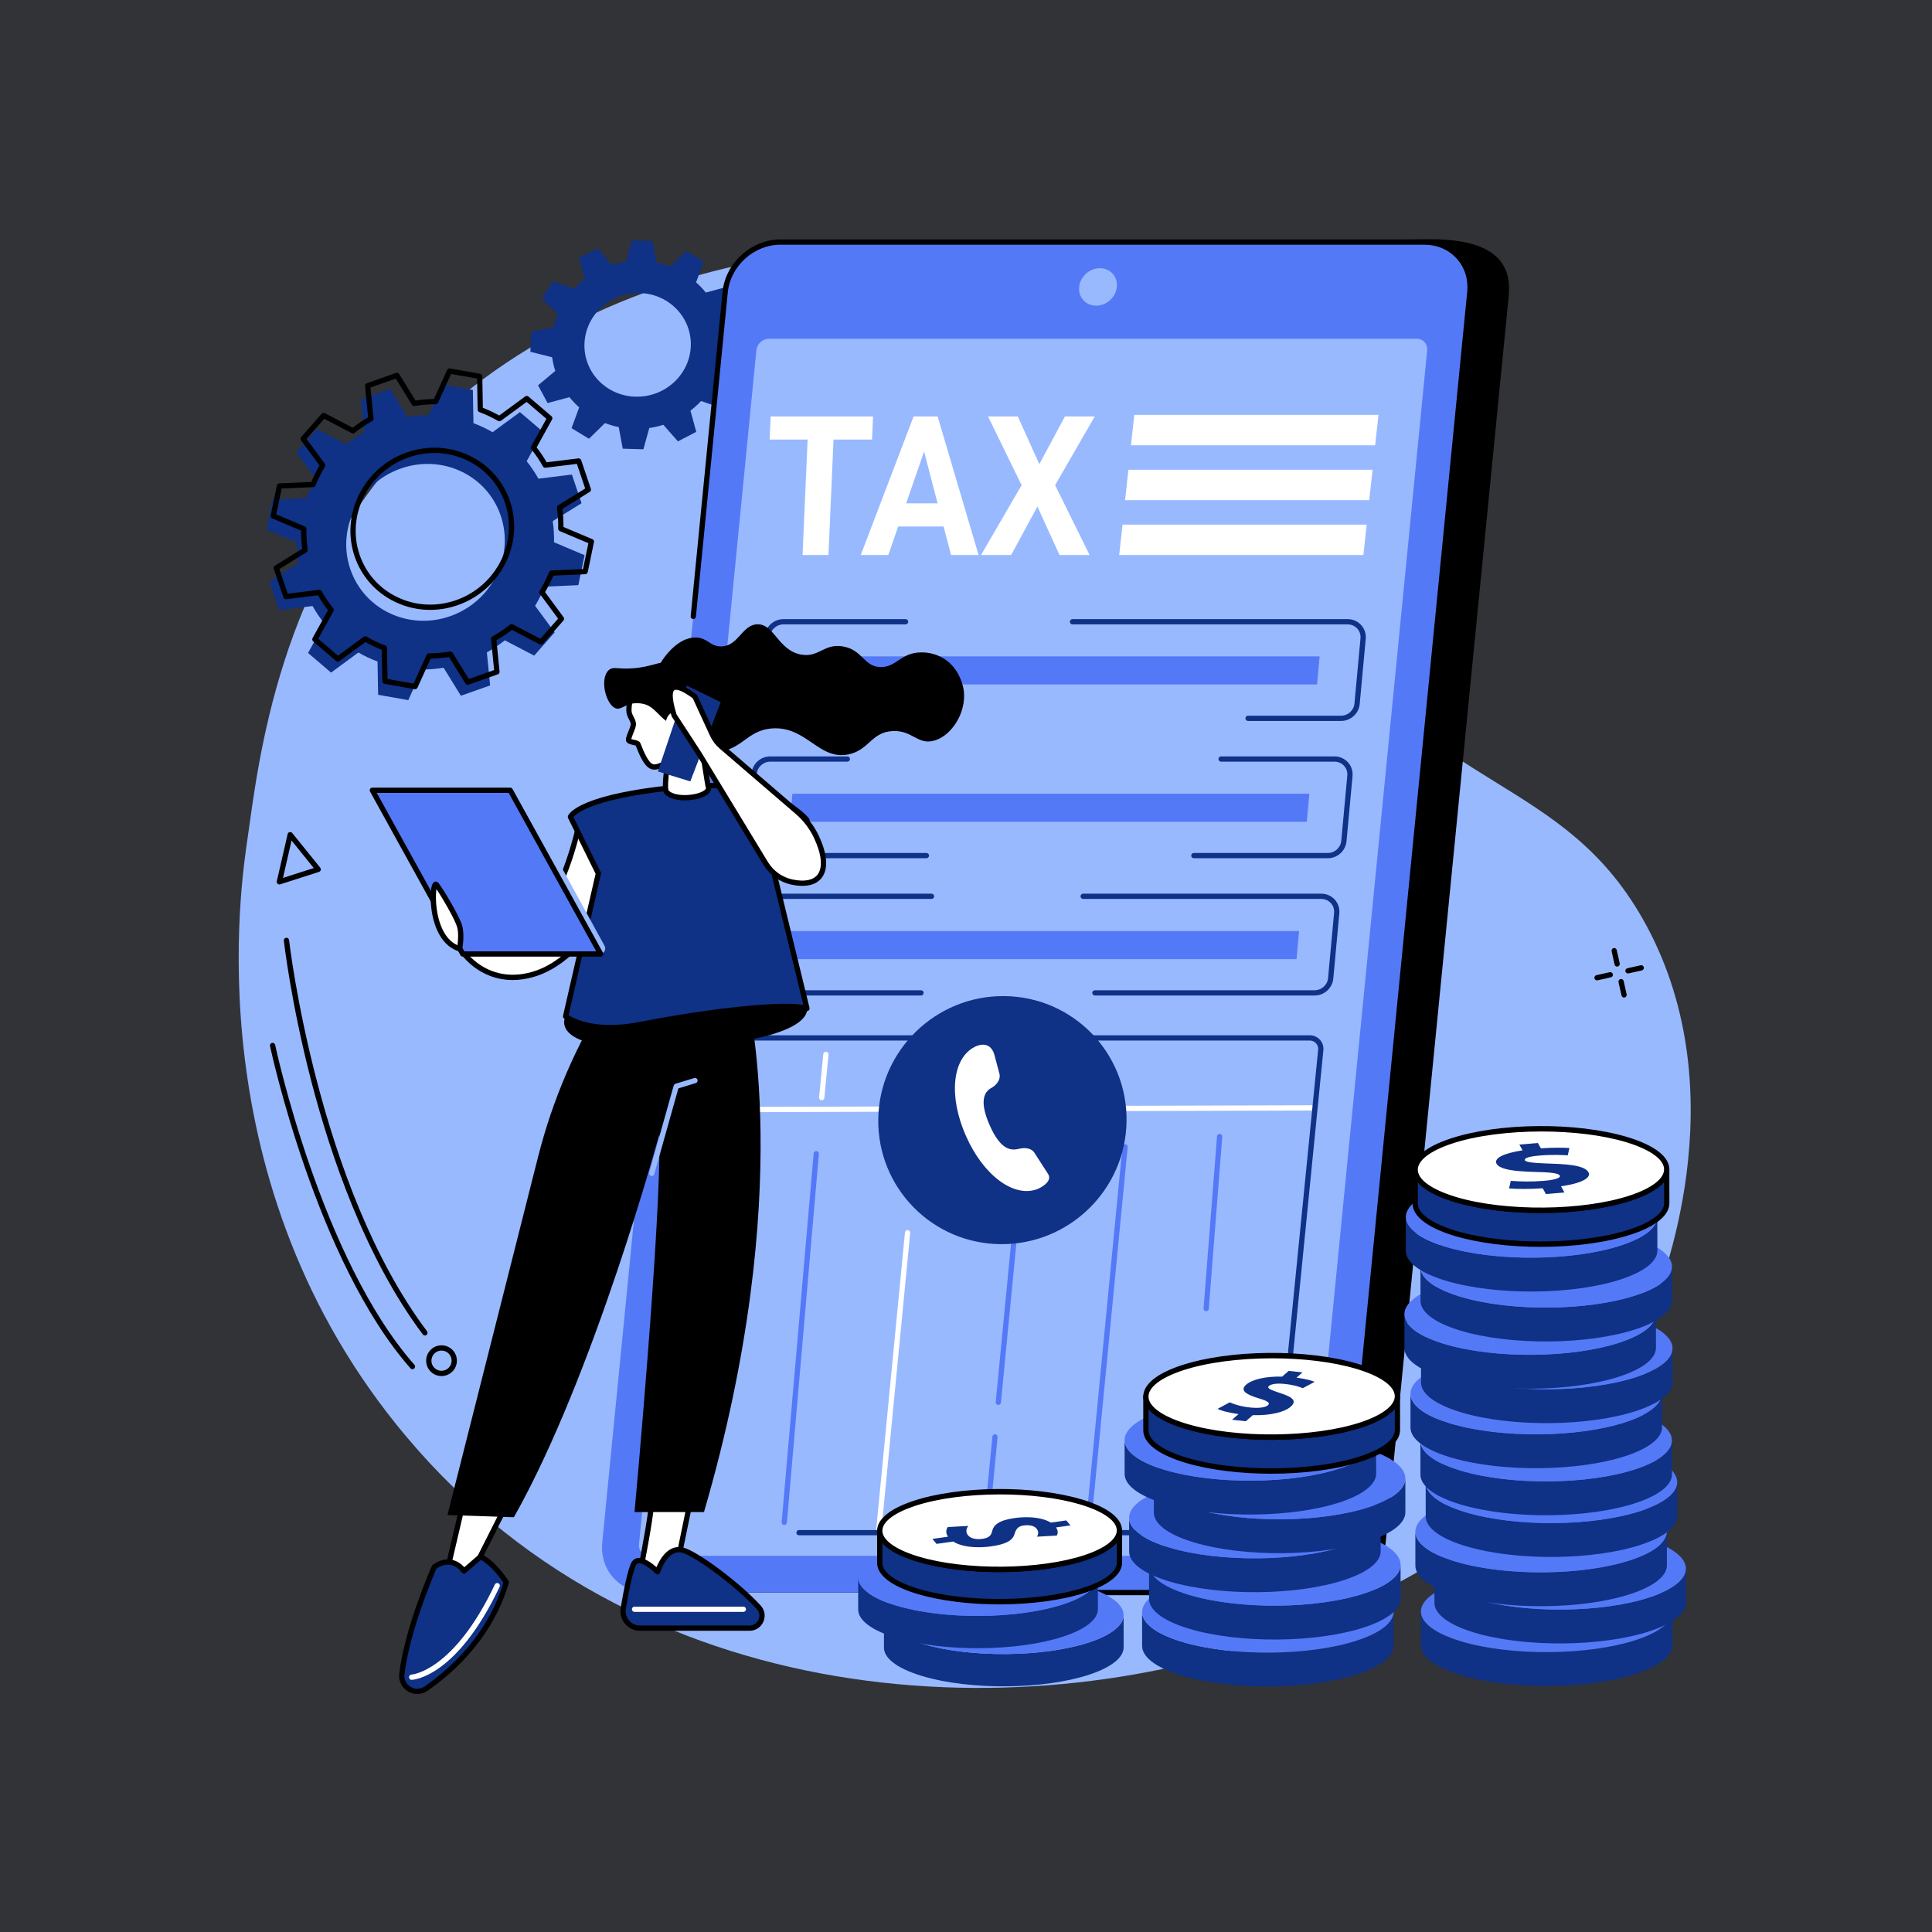 <svg xmlns="http://www.w3.org/2000/svg" xmlns:xlink="http://www.w3.org/1999/xlink" width="1024" viewBox="0 0 768 768" height="1024" preserveAspectRatio="xMidYMid meet"><rect x="0" y="0" width="768" height="768" fill="#333333" stroke="none"/><defs><filter x="0%" y="0%" width="100%" height="100%" id="001f0c84e7"></filter><mask id="da221e2973"><g filter="url(#001f0c84e7)"><rect x="-76.8" width="921.6" fill="#000000" y="-76.8" height="921.6" fill-opacity="0.05"></rect></g></mask><clipPath id="ac413dbc0c"><path d="M 0 0 L 768 0 L 768 768 L 0 768 Z M 0 0 " clip-rule="nonzero"></path></clipPath><clipPath id="eba26fa85a"><rect x="0" width="768" y="0" height="768"></rect></clipPath></defs><g mask="url(#da221e2973)"><g transform="matrix(1, 0, 0, 1, 0, -0)"><g clip-path="url(#eba26fa85a)"><g clip-path="url(#ac413dbc0c)"><rect x="-168.96" width="1105.92" fill="#0f3186" height="1105.92" y="-168.96" fill-opacity="1"></rect></g></g></g></g><path fill="#99b9ff" d="M 656.801 519.824 C 626.68 601.977 548.195 634.188 518.59 646.336 C 417.848 687.68 258.043 685.883 161.512 571.07 C 76.789 470.305 95.973 350.094 98.477 332.797 C 102.668 303.785 110.645 228.457 166.078 173.039 C 252.379 86.766 404.648 76.859 468.086 139.918 C 497.879 169.527 481.07 188.395 519.238 243.23 C 570.355 316.676 621.812 307.559 654.402 367.781 C 691.188 435.762 659.586 512.23 656.801 519.824 " fill-opacity="1" fill-rule="nonzero"></path><path fill="#0f3186" d="M 232.34 136.465 C 232.836 125.09 242.699 116.145 254.371 116.488 C 266.039 116.832 275.094 126.336 274.598 137.707 C 274.098 149.086 264.234 158.027 252.562 157.684 C 240.895 157.34 231.84 147.844 232.34 136.465 Z M 219.492 142.02 C 219.75 143.883 220.164 145.699 220.727 147.449 L 213.887 153.176 L 217.688 160.227 L 226.363 157.883 C 227.531 159.34 228.828 160.695 230.23 161.938 L 227.199 170.207 L 234.133 174.414 L 240.484 168.18 C 242.238 168.859 244.062 169.391 245.949 169.773 L 247.547 178.359 L 255.758 178.598 L 258.102 170.137 C 260.016 169.859 261.887 169.438 263.691 168.863 L 269.484 175.457 L 276.766 171.664 L 274.469 163.238 C 275.977 162.082 277.387 160.805 278.68 159.422 L 287.129 162.27 L 291.535 155.461 L 285.215 149.348 C 285.93 147.633 286.5 145.848 286.922 144.004 L 295.75 142.34 L 296.102 134.332 L 287.441 132.156 C 287.184 130.297 286.77 128.477 286.207 126.723 L 293.047 120.996 L 289.246 113.949 L 280.57 116.297 C 279.402 114.84 278.105 113.484 276.703 112.238 L 279.734 103.973 L 272.801 99.762 L 266.449 105.992 C 264.695 105.32 262.871 104.789 260.984 104.398 L 259.387 95.816 L 251.18 95.574 L 248.832 104.043 C 246.918 104.316 245.051 104.742 243.242 105.312 L 237.449 98.719 L 230.168 102.512 L 232.465 110.938 C 230.957 112.094 229.551 113.371 228.254 114.754 L 219.809 111.906 L 215.398 118.715 L 221.719 124.828 C 221.004 126.543 220.434 128.328 220.012 130.172 L 211.184 131.84 L 210.832 139.84 L 219.492 142.02 " fill-opacity="1" fill-rule="nonzero"></path><path fill="#0f3186" d="M 139.23 226.172 C 133.766 209.977 142.727 192.117 159.25 186.273 C 175.77 180.43 193.59 188.824 199.055 205.02 C 204.52 221.211 195.559 239.074 179.039 244.914 C 162.52 250.754 144.695 242.363 139.23 226.172 Z M 124.258 240.902 C 125.629 243.367 127.188 245.691 128.93 247.836 L 122.457 259.555 L 131.598 267.367 L 142.469 259.383 C 144.895 260.785 147.441 261.988 150.078 262.965 L 150.316 276.184 L 162.301 278.316 L 167.816 266.148 C 170.633 266.148 173.48 265.902 176.328 265.422 L 183.215 276.57 L 194.836 272.465 L 193.531 259.34 C 196.066 257.918 198.449 256.312 200.668 254.531 L 212.348 260.621 L 220.488 251.367 L 212.707 240.824 C 214.191 238.383 215.469 235.836 216.531 233.195 L 229.902 232.609 L 232.383 220.691 L 220.223 215.555 C 220.297 212.77 220.129 209.957 219.719 207.148 L 231.176 200.039 L 227.332 188.645 L 214.027 190.285 C 212.656 187.82 211.098 185.5 209.355 183.352 L 215.828 171.629 L 206.688 163.824 L 195.816 171.809 C 193.391 170.402 190.844 169.203 188.207 168.223 L 187.969 155.008 L 175.984 152.871 L 170.469 165.039 C 167.652 165.043 164.809 165.289 161.957 165.766 L 155.07 154.621 L 143.449 158.727 L 144.754 171.848 C 142.219 173.27 139.836 174.879 137.617 176.656 L 125.938 170.57 L 117.797 179.82 L 125.582 190.367 C 124.094 192.805 122.816 195.355 121.754 197.992 L 108.383 198.582 L 105.902 210.496 L 118.062 215.633 C 117.988 218.422 118.16 221.23 118.566 224.039 L 107.109 231.152 L 110.957 242.543 L 124.258 240.902 " fill-opacity="1" fill-rule="nonzero"></path><path fill="#000000" d="M 172.715 180.059 C 169.23 180.059 165.719 180.66 162.301 181.863 C 146.344 187.508 137.652 204.812 142.926 220.445 C 145.434 227.867 150.715 233.855 157.801 237.301 C 165.148 240.879 173.527 241.316 181.395 238.535 C 197.352 232.895 206.043 215.59 200.77 199.957 C 198.262 192.531 192.98 186.547 185.898 183.102 C 181.738 181.078 177.254 180.059 172.715 180.059 Z M 170.98 242.441 C 166.129 242.441 161.332 241.348 156.887 239.184 C 149.293 235.492 143.633 229.074 140.945 221.109 C 135.309 204.406 144.574 185.914 161.605 179.895 C 170.004 176.926 178.953 177.395 186.812 181.219 C 194.406 184.91 200.066 191.328 202.75 199.289 C 208.391 215.996 199.121 234.484 182.09 240.512 C 178.445 241.797 174.699 242.441 170.98 242.441 Z M 154.051 269.906 L 164.387 271.75 L 169.57 260.324 C 169.738 259.949 170.113 259.707 170.523 259.707 C 173.262 259.707 176.066 259.469 178.863 259 C 179.281 258.926 179.703 259.117 179.926 259.48 L 186.367 269.91 L 196.422 266.359 L 195.199 254.047 C 195.156 253.637 195.367 253.238 195.727 253.031 C 198.207 251.637 200.562 250.055 202.719 248.32 C 203.043 248.062 203.492 248.02 203.855 248.215 L 214.809 253.922 L 221.852 245.922 L 214.57 236.051 C 214.316 235.711 214.297 235.25 214.52 234.883 C 215.969 232.5 217.23 229.988 218.27 227.41 C 218.422 227.031 218.781 226.773 219.191 226.758 L 231.75 226.207 L 233.891 215.926 L 222.523 211.125 C 222.125 210.957 221.871 210.562 221.883 210.133 C 221.957 207.426 221.789 204.66 221.391 201.906 C 221.328 201.496 221.52 201.086 221.871 200.871 L 232.621 194.191 L 229.316 184.395 L 216.859 185.934 C 216.441 185.984 216.027 185.773 215.82 185.402 C 214.477 182.984 212.938 180.703 211.25 178.617 C 210.98 178.289 210.941 177.828 211.148 177.453 L 217.203 166.477 L 209.344 159.766 L 199.141 167.254 C 198.805 167.5 198.355 167.523 197.996 167.32 C 195.633 165.949 193.125 164.77 190.547 163.809 C 190.145 163.66 189.875 163.277 189.867 162.848 L 189.645 150.492 L 179.309 148.652 L 174.129 160.078 C 173.957 160.453 173.586 160.695 173.176 160.695 C 170.434 160.699 167.629 160.934 164.836 161.402 C 164.418 161.477 163.996 161.281 163.773 160.922 L 157.328 150.492 L 147.277 154.047 L 148.5 166.352 C 148.539 166.766 148.332 167.164 147.969 167.371 C 145.488 168.766 143.137 170.348 140.977 172.078 C 140.652 172.336 140.207 172.383 139.84 172.191 L 128.887 166.477 L 121.848 174.484 L 129.129 184.352 C 129.379 184.695 129.398 185.152 129.18 185.52 C 127.73 187.898 126.469 190.41 125.43 192.988 C 125.277 193.371 124.914 193.629 124.504 193.645 L 111.949 194.199 L 109.809 204.477 L 121.172 209.277 C 121.57 209.445 121.824 209.836 121.812 210.27 C 121.742 212.977 121.91 215.746 122.309 218.496 C 122.367 218.906 122.18 219.312 121.824 219.531 L 111.074 226.207 L 114.379 236.008 L 126.836 234.469 C 127.258 234.422 127.672 234.629 127.879 235 C 129.223 237.414 130.758 239.695 132.445 241.785 C 132.715 242.113 132.754 242.574 132.551 242.949 L 126.492 253.922 L 134.352 260.641 L 144.555 253.145 C 144.891 252.902 145.34 252.879 145.699 253.082 C 148.07 254.457 150.574 255.637 153.148 256.594 C 153.551 256.742 153.824 257.125 153.828 257.555 Z M 165.008 273.973 C 164.945 273.973 164.883 273.969 164.82 273.957 L 152.836 271.816 C 152.344 271.727 151.984 271.305 151.973 270.805 L 151.75 258.301 C 149.516 257.43 147.332 256.402 145.25 255.234 L 134.922 262.816 C 134.531 263.102 133.992 263.082 133.621 262.77 L 124.484 254.957 C 124.109 254.637 124.008 254.09 124.246 253.656 L 130.379 242.551 C 128.93 240.699 127.594 238.719 126.398 236.633 L 113.789 238.191 C 113.297 238.25 112.828 237.953 112.668 237.484 L 108.824 226.094 C 108.672 225.633 108.852 225.129 109.266 224.871 L 120.145 218.117 C 119.828 215.715 119.68 213.305 119.707 210.93 L 108.203 206.07 C 107.742 205.875 107.484 205.379 107.586 204.891 L 110.066 192.973 C 110.164 192.504 110.566 192.164 111.047 192.141 L 123.746 191.582 C 124.684 189.336 125.785 187.137 127.031 185.035 L 119.66 175.047 C 119.367 174.648 119.391 174.102 119.719 173.734 L 127.859 164.484 C 128.176 164.117 128.703 164.023 129.129 164.246 L 140.203 170.02 C 142.129 168.52 144.188 167.133 146.348 165.883 L 145.113 153.438 C 145.066 152.957 145.352 152.508 145.805 152.348 L 157.426 148.238 C 157.891 148.074 158.406 148.254 158.664 148.676 L 165.184 159.23 C 167.633 158.848 170.086 158.641 172.496 158.605 L 177.738 147.047 C 177.938 146.609 178.402 146.363 178.875 146.445 L 190.859 148.586 C 191.352 148.672 191.715 149.098 191.723 149.598 L 191.945 162.105 C 194.184 162.973 196.363 164 198.449 165.168 L 208.773 157.586 C 209.168 157.301 209.703 157.32 210.074 157.633 L 219.211 165.445 C 219.59 165.766 219.688 166.312 219.449 166.746 L 213.316 177.855 C 214.766 179.699 216.102 181.684 217.301 183.766 L 229.906 182.215 C 230.406 182.152 230.867 182.445 231.027 182.918 L 234.871 194.309 C 235.027 194.766 234.844 195.273 234.434 195.531 L 223.555 202.289 C 223.871 204.691 224.016 207.102 223.988 209.477 L 235.496 214.332 C 235.953 214.527 236.215 215.02 236.113 215.512 L 233.633 227.43 C 233.531 227.898 233.129 228.238 232.652 228.258 L 219.953 228.82 C 219.012 231.066 217.91 233.266 216.668 235.371 L 224.035 245.355 C 224.328 245.754 224.305 246.301 223.977 246.668 L 215.836 255.922 C 215.52 256.285 214.996 256.379 214.57 256.156 L 203.492 250.379 C 201.57 251.879 199.508 253.27 197.348 254.52 L 198.582 266.965 C 198.629 267.449 198.344 267.898 197.891 268.055 L 186.27 272.168 C 185.809 272.328 185.293 272.148 185.031 271.727 L 178.512 261.176 C 176.062 261.555 173.609 261.762 171.199 261.797 L 165.957 273.355 C 165.785 273.734 165.41 273.973 165.008 273.973 " fill-opacity="1" fill-rule="nonzero"></path><path fill="#000000" d="M 528.883 633.066 L 272.832 633.066 C 261.797 633.066 253.727 624.195 254.809 613.254 L 303.723 117.746 C 304.805 106.805 314.625 97.934 325.66 97.934 L 568.773 95.105 C 596.691 95.105 600.809 106.805 599.734 117.746 L 550.82 613.254 C 549.738 624.195 539.918 633.066 528.883 633.066 " fill-opacity="1" fill-rule="nonzero"></path><path fill="#5479f7" d="M 513.473 633.066 L 257.422 633.066 C 246.387 633.066 238.32 624.168 239.398 613.191 L 288.266 116.105 C 289.348 105.133 299.168 96.234 310.199 96.234 L 566.25 96.234 C 577.289 96.234 585.355 105.133 584.277 116.105 L 535.402 613.191 C 534.328 624.168 524.508 633.066 513.473 633.066 " fill-opacity="1" fill-rule="nonzero"></path><path fill="#99b9ff" d="M 254.008 613.879 L 300.672 139.246 C 300.918 136.715 303.188 134.656 305.734 134.656 L 563.164 134.656 C 565.707 134.656 567.57 136.715 567.324 139.246 L 520.66 613.879 C 520.41 616.41 518.145 618.465 515.598 618.465 L 258.172 618.465 C 255.621 618.465 253.762 616.41 254.008 613.879 " fill-opacity="1" fill-rule="nonzero"></path><path fill="#99b9ff" d="M 435.742 121.512 C 431.605 121.512 428.582 118.176 428.988 114.066 C 429.395 109.953 433.074 106.621 437.203 106.621 C 441.34 106.621 444.367 109.953 443.957 114.066 C 443.555 118.176 439.875 121.512 435.742 121.512 " fill-opacity="1" fill-rule="nonzero"></path><path fill="#000000" d="M 513.477 634.113 L 347.191 634.113 C 346.613 634.113 346.145 633.645 346.145 633.066 C 346.145 632.488 346.613 632.02 347.191 632.02 L 513.477 632.02 C 523.969 632.02 533.34 623.527 534.367 613.086 L 583.234 116.004 C 583.73 110.992 582.238 106.289 579.031 102.758 C 575.832 99.223 571.293 97.277 566.254 97.277 L 310.199 97.277 C 299.707 97.277 290.336 105.77 289.309 116.207 L 276.633 245.16 C 276.574 245.738 276.062 246.156 275.488 246.098 C 274.914 246.043 274.492 245.535 274.551 244.953 L 287.227 116.004 C 288.355 104.523 298.664 95.184 310.199 95.184 L 566.254 95.184 C 571.887 95.184 576.98 97.375 580.586 101.352 C 584.188 105.328 585.871 110.602 585.32 116.207 L 536.453 613.293 C 535.32 624.773 525.016 634.113 513.477 634.113 " fill-opacity="1" fill-rule="nonzero"></path><path fill="#ffffff" d="M 545.621 186.738 L 544.289 198.824 L 447.23 198.824 L 448.562 186.738 L 545.621 186.738 " fill-opacity="1" fill-rule="nonzero"></path><path fill="#ffffff" d="M 543.285 208.551 L 541.957 220.637 L 444.895 220.637 L 446.227 208.551 L 543.285 208.551 " fill-opacity="1" fill-rule="nonzero"></path><path fill="#ffffff" d="M 547.965 164.926 L 546.633 177.008 L 449.574 177.008 L 450.906 164.926 L 547.965 164.926 " fill-opacity="1" fill-rule="nonzero"></path><path fill="#99b9ff" d="M 302.859 280.598 L 306.105 250.504 C 306.371 248.059 308.422 246.238 310.902 246.254 L 537.133 247.539 C 540.047 247.57 542.371 250.082 542.164 252.961 L 540.059 281.395 C 539.75 283.844 537.676 285.652 535.184 285.648 L 307.074 285.211 C 304.598 285.203 302.621 283.043 302.859 280.598 " fill-opacity="1" fill-rule="nonzero"></path><path fill="#0f3186" d="M 533.09 286.594 L 496.117 286.594 C 495.539 286.594 495.074 286.125 495.074 285.551 C 495.074 284.969 495.539 284.5 496.117 284.5 L 533.09 284.5 C 535.828 284.5 538.164 282.391 538.414 279.691 L 540.816 253.734 C 540.949 252.301 540.492 250.926 539.527 249.867 C 538.551 248.797 537.199 248.207 535.723 248.207 L 426.332 248.207 C 425.758 248.207 425.293 247.738 425.293 247.16 C 425.293 246.578 425.758 246.113 426.332 246.113 L 535.723 246.113 C 537.762 246.113 539.715 246.965 541.074 248.461 C 542.418 249.938 543.086 251.926 542.902 253.93 L 540.5 279.887 C 540.148 283.648 536.898 286.594 533.09 286.594 " fill-opacity="1" fill-rule="nonzero"></path><path fill="#0f3186" d="M 335.387 286.59 L 308.781 286.59 C 306.738 286.59 304.785 285.738 303.426 284.246 C 302.082 282.77 301.414 280.777 301.602 278.777 L 304.004 252.82 C 304.352 249.059 307.605 246.109 311.41 246.109 L 359.992 246.109 C 360.566 246.109 361.035 246.582 361.035 247.16 C 361.035 247.734 360.566 248.203 359.992 248.203 L 311.41 248.203 C 308.676 248.203 306.336 250.316 306.09 253.012 L 303.684 278.969 C 303.551 280.406 304.008 281.777 304.973 282.836 C 305.953 283.91 307.305 284.5 308.781 284.5 L 335.387 284.5 C 335.965 284.5 336.434 284.969 336.434 285.547 C 336.434 286.125 335.965 286.59 335.387 286.59 " fill-opacity="1" fill-rule="nonzero"></path><path fill="#5479f7" d="M 524.574 260.906 L 523.562 272.074 L 318.066 272.074 L 319.074 260.906 L 524.574 260.906 " fill-opacity="1" fill-rule="nonzero"></path><path fill="#5479f7" d="M 520.492 315.512 L 519.477 326.68 L 313.977 326.68 L 314.992 315.512 L 520.492 315.512 " fill-opacity="1" fill-rule="nonzero"></path><path fill="#0f3186" d="M 527.848 341.16 L 474.57 341.16 C 473.992 341.16 473.523 340.691 473.523 340.117 C 473.523 339.535 473.992 339.07 474.57 339.07 L 527.848 339.07 C 530.582 339.07 532.918 336.957 533.172 334.262 L 535.57 308.305 C 535.703 306.867 535.246 305.496 534.281 304.434 C 533.305 303.363 531.953 302.773 530.477 302.773 L 485.395 302.773 C 484.816 302.773 484.348 302.305 484.348 301.727 C 484.348 301.148 484.816 300.68 485.395 300.68 L 530.477 300.68 C 532.516 300.68 534.465 301.535 535.832 303.027 C 537.176 304.504 537.84 306.496 537.656 308.496 L 535.254 334.453 C 534.902 338.215 531.652 341.16 527.848 341.16 " fill-opacity="1" fill-rule="nonzero"></path><path fill="#0f3186" d="M 368.262 341.16 L 303.531 341.16 C 301.488 341.16 299.539 340.309 298.18 338.816 C 296.832 337.34 296.168 335.348 296.352 333.348 L 298.754 307.387 C 299.102 303.629 302.355 300.684 306.16 300.684 L 336.832 300.684 C 337.41 300.684 337.879 301.148 337.879 301.727 C 337.879 302.305 337.41 302.773 336.832 302.773 L 306.16 302.773 C 303.426 302.773 301.09 304.887 300.84 307.582 L 298.434 333.539 C 298.301 334.977 298.762 336.348 299.723 337.406 C 300.703 338.477 302.055 339.07 303.531 339.07 L 368.262 339.07 C 368.84 339.07 369.309 339.539 369.309 340.117 C 369.309 340.695 368.84 341.16 368.262 341.16 " fill-opacity="1" fill-rule="nonzero"></path><path fill="#5479f7" d="M 516.406 370.109 L 515.395 381.277 L 309.895 381.277 L 310.91 370.109 L 516.406 370.109 " fill-opacity="1" fill-rule="nonzero"></path><path fill="#0f3186" d="M 522.598 395.73 L 435.234 395.73 C 434.66 395.73 434.188 395.262 434.188 394.688 C 434.188 394.109 434.66 393.641 435.234 393.641 L 522.598 393.641 C 525.332 393.641 527.668 391.527 527.922 388.836 L 530.32 362.875 C 530.453 361.441 529.996 360.066 529.031 359.008 C 528.055 357.934 526.703 357.344 525.223 357.344 L 430.57 357.344 C 429.992 357.344 429.527 356.875 429.527 356.297 C 429.527 355.719 429.992 355.25 430.57 355.25 L 525.223 355.25 C 527.266 355.25 529.219 356.105 530.578 357.594 C 531.926 359.074 532.59 361.066 532.402 363.062 L 530.004 389.023 C 529.652 392.785 526.398 395.73 522.598 395.73 " fill-opacity="1" fill-rule="nonzero"></path><path fill="#0f3186" d="M 366.121 395.73 L 298.285 395.73 C 296.242 395.73 294.289 394.875 292.93 393.383 C 291.586 391.91 290.918 389.918 291.105 387.918 L 293.508 361.957 C 293.855 358.199 297.109 355.25 300.914 355.25 L 370.297 355.25 C 370.875 355.25 371.34 355.719 371.34 356.297 C 371.34 356.875 370.875 357.344 370.297 357.344 L 300.914 357.344 C 298.176 357.344 295.84 359.457 295.59 362.152 L 293.188 388.109 C 293.055 389.543 293.512 390.918 294.477 391.977 C 295.453 393.051 296.809 393.641 298.285 393.641 L 366.121 393.641 C 366.695 393.641 367.168 394.109 367.168 394.684 C 367.168 395.262 366.695 395.73 366.121 395.73 " fill-opacity="1" fill-rule="nonzero"></path><path fill="#ffffff" d="M 435.176 165.535 L 419.426 192.863 L 433.137 220.637 L 421.164 220.637 L 412.395 201.34 L 401.945 220.637 L 389.965 220.637 L 406.109 192.863 L 392.758 165.535 L 404.598 165.535 L 413.137 184.535 L 423.336 165.535 L 435.176 165.535 " fill-opacity="1" fill-rule="nonzero"></path><path fill="#ffffff" d="M 360.219 200.09 L 372.715 200.09 L 367.336 179.465 Z M 372.715 165.535 L 389.004 220.637 L 378.062 220.637 L 375.09 209.285 L 357.039 209.285 L 353.109 220.637 L 342.164 220.637 L 363.176 165.535 L 372.715 165.535 " fill-opacity="1" fill-rule="nonzero"></path><path fill="#ffffff" d="M 347.047 165.535 L 346.645 174.734 L 331.336 174.734 L 329.328 220.637 L 319.031 220.637 L 321.043 174.734 L 305.941 174.734 L 306.344 165.535 L 347.047 165.535 " fill-opacity="1" fill-rule="nonzero"></path><path fill="#99b9ff" d="M 502.184 609.266 L 275.684 609.266 C 273.137 609.266 271.102 607.039 271.352 604.523 L 290.102 416.27 C 290.312 414.168 292.062 412.59 294.195 412.59 L 520.691 412.59 C 523.242 412.59 525.277 414.82 525.027 417.336 L 506.281 605.586 C 506.07 607.688 504.316 609.266 502.184 609.266 " fill-opacity="1" fill-rule="nonzero"></path><path fill="#99b9ff" d="M 486.176 435.559 C 486.148 435.559 486.125 435.555 486.094 435.555 C 485.52 435.508 485.09 435.008 485.133 434.43 L 486.414 418.055 C 486.461 417.477 486.965 417.051 487.539 417.09 C 488.117 417.137 488.543 417.637 488.5 418.215 L 487.223 434.59 C 487.176 435.137 486.719 435.559 486.176 435.559 " fill-opacity="1" fill-rule="nonzero"></path><path fill="#5479f7" d="M 311.766 606.211 C 311.734 606.211 311.707 606.207 311.676 606.207 C 311.098 606.156 310.672 605.648 310.723 605.074 L 323.434 458.5 C 323.484 457.926 323.996 457.504 324.566 457.551 C 325.145 457.602 325.57 458.105 325.52 458.684 L 312.809 605.254 C 312.758 605.797 312.301 606.211 311.766 606.211 " fill-opacity="1" fill-rule="nonzero"></path><path fill="#ffffff" d="M 326.645 437.367 C 326.609 437.367 326.574 437.367 326.539 437.363 C 325.969 437.309 325.543 436.797 325.602 436.219 L 327.273 419.043 C 327.328 418.465 327.848 418.047 328.414 418.102 C 328.988 418.16 329.41 418.668 329.355 419.242 L 327.684 436.422 C 327.629 436.965 327.176 437.367 326.645 437.367 " fill-opacity="1" fill-rule="nonzero"></path><path fill="#5479f7" d="M 432.469 609.387 C 432.434 609.387 432.402 609.383 432.371 609.383 C 431.793 609.324 431.375 608.812 431.426 608.238 L 446.195 455.762 C 446.25 455.188 446.773 454.77 447.34 454.824 C 447.91 454.879 448.336 455.391 448.277 455.965 L 433.512 608.441 C 433.461 608.98 433.004 609.387 432.469 609.387 " fill-opacity="1" fill-rule="nonzero"></path><path fill="#5479f7" d="M 396.852 558.477 C 396.816 558.477 396.785 558.473 396.75 558.469 C 396.176 558.418 395.754 557.906 395.809 557.328 L 405.371 458.598 C 405.43 458.02 405.945 457.605 406.516 457.656 C 407.09 457.711 407.512 458.219 407.457 458.797 L 397.891 557.531 C 397.84 558.074 397.383 558.477 396.852 558.477 " fill-opacity="1" fill-rule="nonzero"></path><path fill="#5479f7" d="M 391.852 610.082 C 391.82 610.082 391.789 610.078 391.754 610.074 C 391.18 610.02 390.758 609.508 390.812 608.934 L 394.48 571.074 C 394.535 570.5 395.055 570.082 395.621 570.133 C 396.195 570.191 396.617 570.699 396.562 571.273 L 392.895 609.137 C 392.844 609.676 392.387 610.082 391.852 610.082 " fill-opacity="1" fill-rule="nonzero"></path><path fill="#ffffff" d="M 349.387 608.691 C 349.352 608.691 349.316 608.688 349.281 608.684 C 348.707 608.629 348.285 608.117 348.344 607.543 L 359.738 489.898 C 359.789 489.324 360.297 488.91 360.879 488.957 C 361.457 489.016 361.875 489.527 361.82 490.102 L 350.426 607.746 C 350.371 608.285 349.918 608.691 349.387 608.691 " fill-opacity="1" fill-rule="nonzero"></path><path fill="#5479f7" d="M 472.672 608.227 C 472.645 608.227 472.621 608.227 472.594 608.227 C 472.016 608.176 471.586 607.676 471.629 607.102 L 476.766 541.445 C 476.809 540.871 477.32 540.441 477.891 540.484 C 478.465 540.531 478.895 541.035 478.848 541.605 L 473.719 607.266 C 473.672 607.809 473.215 608.227 472.672 608.227 " fill-opacity="1" fill-rule="nonzero"></path><path fill="#5479f7" d="M 479.477 521.246 C 479.449 521.246 479.422 521.246 479.395 521.242 C 478.816 521.199 478.391 520.695 478.434 520.117 L 483.785 451.699 C 483.828 451.121 484.34 450.695 484.906 450.738 C 485.484 450.781 485.91 451.285 485.867 451.863 L 480.52 520.281 C 480.477 520.828 480.02 521.246 479.477 521.246 " fill-opacity="1" fill-rule="nonzero"></path><path fill="#ffffff" d="M 286.812 442.125 C 286.238 442.125 285.77 441.66 285.77 441.082 C 285.766 440.504 286.23 440.039 286.812 440.035 L 522.727 439.352 C 522.727 439.352 522.727 439.352 522.73 439.352 C 523.309 439.352 523.777 439.816 523.777 440.391 C 523.777 440.969 523.312 441.438 522.73 441.441 L 286.816 442.125 C 286.816 442.125 286.812 442.125 286.812 442.125 " fill-opacity="1" fill-rule="nonzero"></path><path fill="#0f3186" d="M 502.188 610.312 L 317.617 610.312 C 317.039 610.312 316.574 609.84 316.574 609.266 C 316.574 608.688 317.039 608.219 317.617 608.219 L 502.188 608.219 C 503.77 608.219 505.082 607.043 505.238 605.48 L 523.988 417.23 C 524.074 416.332 523.773 415.422 523.148 414.738 C 522.52 414.039 521.625 413.637 520.691 413.637 L 294.195 413.637 C 292.609 413.637 291.297 414.816 291.145 416.375 L 288.738 440.5 C 288.684 441.07 288.172 441.492 287.594 441.438 C 287.02 441.375 286.602 440.863 286.656 440.293 L 289.062 416.168 C 289.324 413.535 291.531 411.543 294.195 411.543 L 520.691 411.543 C 522.215 411.543 523.672 412.195 524.699 413.332 C 525.719 414.457 526.219 415.953 526.066 417.441 L 507.32 605.691 C 507.059 608.324 504.848 610.312 502.188 610.312 " fill-opacity="1" fill-rule="nonzero"></path><path fill="#000000" d="M 642.844 384.234 C 642.363 384.234 641.93 383.902 641.82 383.414 L 640.645 378.133 C 640.516 377.57 640.871 377.012 641.438 376.887 C 642 376.758 642.562 377.117 642.684 377.676 L 643.867 382.957 C 643.992 383.52 643.637 384.082 643.074 384.207 C 643 384.223 642.922 384.234 642.844 384.234 " fill-opacity="1" fill-rule="nonzero"></path><path fill="#000000" d="M 645.594 396.535 C 645.113 396.535 644.684 396.203 644.574 395.719 L 643.391 390.438 C 643.266 389.875 643.621 389.312 644.188 389.188 C 644.75 389.062 645.309 389.418 645.434 389.98 L 646.617 395.262 C 646.742 395.824 646.387 396.383 645.824 396.508 C 645.746 396.527 645.668 396.535 645.594 396.535 " fill-opacity="1" fill-rule="nonzero"></path><path fill="#000000" d="M 634.836 389.711 C 634.355 389.711 633.926 389.379 633.816 388.895 C 633.691 388.328 634.047 387.77 634.613 387.641 L 639.891 386.465 C 640.449 386.336 641.012 386.691 641.137 387.254 C 641.266 387.82 640.914 388.375 640.348 388.504 L 635.066 389.684 C 634.988 389.703 634.914 389.711 634.836 389.711 " fill-opacity="1" fill-rule="nonzero"></path><path fill="#000000" d="M 647.137 386.957 C 646.66 386.957 646.227 386.625 646.121 386.141 C 645.992 385.578 646.348 385.02 646.91 384.895 L 652.188 383.711 C 652.75 383.586 653.312 383.938 653.441 384.5 C 653.566 385.066 653.211 385.625 652.648 385.754 L 647.367 386.934 C 647.293 386.949 647.215 386.957 647.137 386.957 " fill-opacity="1" fill-rule="nonzero"></path><path fill="#000000" d="M 168.906 530.867 C 168.59 530.867 168.273 530.727 168.066 530.453 C 145.133 499.902 131.336 458.969 123.797 430.004 C 115.641 398.652 112.855 374.172 112.828 373.93 C 112.766 373.352 113.18 372.836 113.754 372.773 C 114.328 372.711 114.844 373.121 114.91 373.695 C 115.016 374.664 126.223 471.23 169.742 529.195 C 170.09 529.656 169.996 530.312 169.535 530.66 C 169.344 530.801 169.125 530.867 168.906 530.867 " fill-opacity="1" fill-rule="nonzero"></path><path fill="#000000" d="M 163.965 544.277 C 163.676 544.277 163.387 544.156 163.18 543.926 C 125.621 501.297 107.512 416.656 107.336 415.805 C 107.215 415.238 107.578 414.684 108.145 414.566 C 108.711 414.445 109.262 414.809 109.383 415.371 C 109.559 416.219 127.559 500.328 164.75 542.539 C 165.129 542.973 165.09 543.633 164.656 544.016 C 164.457 544.191 164.211 544.277 163.965 544.277 " fill-opacity="1" fill-rule="nonzero"></path><path fill="#000000" d="M 175.508 536.879 C 174.477 536.879 173.504 537.266 172.75 537.977 C 171.973 538.715 171.527 539.711 171.496 540.781 C 171.465 541.855 171.855 542.875 172.594 543.652 C 173.328 544.434 174.328 544.879 175.398 544.906 C 177.605 544.969 179.465 543.223 179.523 541.004 C 179.555 539.934 179.164 538.914 178.43 538.133 C 177.691 537.355 176.695 536.91 175.621 536.879 C 175.586 536.879 175.547 536.879 175.508 536.879 Z M 175.512 547.004 C 175.457 547.004 175.398 547.004 175.34 547 C 173.707 546.957 172.191 546.273 171.074 545.09 C 169.949 543.906 169.359 542.355 169.402 540.723 C 169.449 539.094 170.129 537.574 171.312 536.457 C 172.5 535.336 174.043 534.738 175.68 534.789 C 177.312 534.836 178.828 535.512 179.949 536.695 C 181.07 537.883 181.664 539.434 181.617 541.066 C 181.523 544.375 178.801 547.004 175.512 547.004 " fill-opacity="1" fill-rule="nonzero"></path><path fill="#000000" d="M 115.898 334.125 L 112.488 348.984 L 124.723 345.062 Z M 111.055 351.59 C 110.797 351.59 110.543 351.492 110.348 351.312 C 110.07 351.059 109.953 350.676 110.035 350.309 L 114.34 331.559 C 114.43 331.168 114.734 330.863 115.125 330.777 C 115.516 330.684 115.922 330.828 116.172 331.137 L 127.309 344.934 C 127.527 345.203 127.598 345.562 127.496 345.891 C 127.398 346.219 127.145 346.48 126.816 346.586 L 111.375 351.539 C 111.27 351.574 111.164 351.59 111.055 351.59 " fill-opacity="1" fill-rule="nonzero"></path><path fill="#000000" d="M 320.777 400.879 C 320.777 400.879 324.418 413.367 270.078 416.406 C 215.738 419.445 224.828 404.004 224.828 404.004 L 281.879 387.387 L 320.777 400.879 " fill-opacity="1" fill-rule="nonzero"></path><path fill="#ffffff" d="M 258.855 595.676 C 260.309 595.605 253.887 627.957 253.887 627.957 L 267.645 629.598 L 275.129 593.191 L 258.855 595.676 " fill-opacity="1" fill-rule="nonzero"></path><path fill="#000000" d="M 258.902 596.723 Z M 255.129 627.055 L 266.812 628.441 L 273.801 594.453 L 260.043 596.551 C 260.062 599.102 259.25 606.203 255.129 627.055 Z M 267.645 630.641 C 267.605 630.641 267.562 630.641 267.523 630.633 L 253.762 628.996 C 253.473 628.961 253.211 628.809 253.039 628.57 C 252.867 628.336 252.801 628.039 252.859 627.754 C 255.574 614.086 258.246 598.715 258.02 596.309 C 257.906 596.16 257.832 595.977 257.812 595.777 C 257.758 595.223 258.145 594.727 258.695 594.641 L 274.973 592.156 C 275.309 592.105 275.652 592.223 275.887 592.473 C 276.125 592.719 276.223 593.066 276.152 593.402 L 268.672 629.809 C 268.57 630.297 268.137 630.641 267.645 630.641 " fill-opacity="1" fill-rule="nonzero"></path><path fill="#0f3186" d="M 247.758 639.371 C 248.926 632.406 250.73 623.051 252.238 621.152 C 254.703 618.051 261.406 624.812 261.406 624.812 C 261.406 624.812 264.461 614.812 271.078 616.133 C 276.062 617.125 292.809 629.285 301.633 638.957 C 304.516 642.121 302.234 647.211 297.953 647.211 L 254.398 647.211 C 250.234 647.211 247.07 643.473 247.758 639.371 " fill-opacity="1" fill-rule="nonzero"></path><path fill="#000000" d="M 247.758 639.371 L 247.766 639.371 Z M 253.996 621.387 C 253.961 621.387 253.926 621.387 253.891 621.387 C 253.527 621.406 253.27 621.535 253.059 621.805 C 252.566 622.422 251.168 625.387 248.789 639.543 C 248.512 641.191 248.977 642.871 250.055 644.152 C 251.137 645.434 252.723 646.164 254.398 646.164 L 297.953 646.164 C 299.832 646.164 301.035 644.957 301.531 643.828 C 302.023 642.711 302.105 641.031 300.859 639.664 C 292.141 630.105 275.543 618.09 270.875 617.16 C 265.25 616.035 262.434 625.027 262.406 625.117 C 262.297 625.469 262.012 625.738 261.656 625.828 C 261.297 625.914 260.922 625.809 260.66 625.547 C 259.043 623.914 255.84 621.387 253.996 621.387 Z M 297.953 648.258 L 254.398 648.258 C 252.105 648.258 249.938 647.254 248.457 645.504 C 246.977 643.754 246.348 641.453 246.727 639.195 C 249.449 622.98 250.934 621.113 251.418 620.504 C 252.004 619.766 252.816 619.348 253.777 619.297 C 256.234 619.16 259.297 621.504 260.969 622.973 C 262.199 620.016 265.48 613.949 271.285 615.105 C 276.773 616.203 293.934 628.965 302.406 638.25 C 304.016 640.02 304.414 642.477 303.449 644.672 C 302.473 646.883 300.367 648.258 297.953 648.258 " fill-opacity="1" fill-rule="nonzero"></path><path fill="#ffffff" d="M 295.504 640.75 L 252.238 640.75 C 251.66 640.75 251.191 640.281 251.191 639.703 C 251.191 639.125 251.66 638.66 252.238 638.66 L 295.504 638.66 C 296.078 638.66 296.547 639.125 296.547 639.703 C 296.547 640.281 296.078 640.75 295.504 640.75 " fill-opacity="1" fill-rule="nonzero"></path><path fill="#ffffff" d="M 201.422 597.918 L 185.68 629.121 L 176.875 628.219 L 184.703 594.789 L 201.422 597.918 " fill-opacity="1" fill-rule="nonzero"></path><path fill="#000000" d="M 178.164 627.297 L 185.07 628.008 L 199.863 598.691 L 185.496 595.996 Z M 185.68 630.168 C 185.645 630.168 185.609 630.164 185.574 630.16 L 176.77 629.258 C 176.469 629.227 176.199 629.07 176.023 628.824 C 175.852 628.582 175.789 628.273 175.855 627.98 L 183.688 594.547 C 183.812 594.004 184.352 593.66 184.898 593.758 L 201.617 596.891 C 201.938 596.949 202.215 597.16 202.359 597.453 C 202.508 597.746 202.504 598.094 202.359 598.391 L 186.613 629.594 C 186.434 629.945 186.074 630.168 185.68 630.168 " fill-opacity="1" fill-rule="nonzero"></path><path fill="#0f3186" d="M 184.434 624.496 C 184.434 624.496 179.961 617.676 172.637 622.883 C 172.637 622.883 161.914 646.906 159.742 665.488 C 159.129 670.742 165.066 674.262 169.402 671.227 C 179.555 664.141 194.961 650.359 201.246 629 C 201.246 629 196.652 621.562 191.023 618.789 L 184.434 624.496 " fill-opacity="1" fill-rule="nonzero"></path><path fill="#000000" d="M 173.477 623.57 C 172.312 626.238 162.789 648.438 160.781 665.609 C 160.547 667.613 161.488 669.512 163.238 670.559 C 165 671.613 167.133 671.539 168.805 670.371 C 179.738 662.734 193.996 649.402 200.105 629.16 C 199.137 627.703 195.48 622.477 191.168 620.047 L 185.117 625.289 C 184.891 625.484 184.59 625.574 184.289 625.535 C 183.992 625.488 183.727 625.32 183.562 625.074 C 183.52 625.012 181.855 622.578 179.074 622.066 C 177.309 621.742 175.426 622.246 173.477 623.57 Z M 165.891 673.395 C 164.613 673.395 163.328 673.051 162.164 672.352 C 159.699 670.879 158.371 668.203 158.703 665.367 C 160.871 646.84 171.574 622.695 171.684 622.453 C 171.758 622.281 171.879 622.141 172.031 622.027 C 174.555 620.234 177.059 619.559 179.48 620.012 C 181.926 620.473 183.66 621.988 184.57 622.996 L 190.34 617.996 C 190.656 617.723 191.109 617.66 191.488 617.848 C 197.32 620.723 201.941 628.137 202.133 628.449 C 202.289 628.703 202.332 629.008 202.246 629.293 C 196.047 650.375 181.293 664.199 170.004 672.09 C 168.754 672.957 167.324 673.395 165.891 673.395 " fill-opacity="1" fill-rule="nonzero"></path><path fill="#ffffff" d="M 163.633 667.766 C 163.074 667.766 162.609 667.32 162.59 666.758 C 162.566 666.18 163.016 665.695 163.59 665.672 C 163.812 665.656 180.383 664.387 196.715 629.863 C 196.961 629.34 197.582 629.121 198.105 629.367 C 198.629 629.609 198.852 630.234 198.605 630.758 C 181.621 666.664 164.398 667.734 163.676 667.766 C 163.66 667.766 163.648 667.766 163.633 667.766 " fill-opacity="1" fill-rule="nonzero"></path><path fill="#000000" d="M 204.277 603.129 L 177.867 602.25 L 213.887 459.883 C 219.656 437.086 229.016 415.352 241.609 395.496 L 296.809 395.461 C 296.809 395.461 317.168 473.18 279.844 601.066 L 252.238 601.066 C 252.238 601.066 262.988 484.387 262.098 450.859 C 262.098 450.859 236.152 546.699 204.277 603.129 " fill-opacity="1" fill-rule="nonzero"></path><path fill="#99b9ff" d="M 259.078 467.48 C 258.984 467.48 258.887 467.469 258.793 467.441 C 258.238 467.285 257.91 466.707 258.07 466.152 L 267.809 431.531 C 267.902 431.188 268.168 430.918 268.508 430.812 L 275.969 428.535 C 276.52 428.367 277.105 428.68 277.273 429.23 C 277.441 429.785 277.129 430.371 276.578 430.535 L 269.668 432.648 L 260.082 466.719 C 259.953 467.18 259.535 467.48 259.078 467.48 " fill-opacity="1" fill-rule="nonzero"></path><path fill="#ffffff" d="M 244.762 353.316 C 244.762 353.316 232.184 381.609 211.676 387.387 C 191.168 393.164 176.883 375.703 176.973 357.676 L 183.945 355.363 C 183.945 355.363 191.102 373.84 207.059 369.031 C 223.016 364.227 230.418 326.645 230.418 326.645 L 244.762 353.316 " fill-opacity="1" fill-rule="nonzero"></path><path fill="#000000" d="M 178.027 358.43 C 178.195 368.09 182.582 377.316 189.59 382.648 C 193.91 385.938 201.199 389.25 211.391 386.379 C 229.77 381.203 241.859 357 243.594 353.352 L 230.836 329.629 C 228.75 338.566 221.309 365.828 207.359 370.035 C 205.422 370.617 203.605 370.875 201.91 370.875 C 190.867 370.875 184.91 359.934 183.371 356.652 Z M 203.797 389.574 C 196.938 389.574 191.766 386.934 188.324 384.312 C 180.625 378.453 175.875 368.242 175.93 357.668 C 175.93 357.219 176.219 356.824 176.645 356.68 L 183.617 354.367 C 184.145 354.195 184.719 354.465 184.922 354.984 C 185.199 355.703 191.926 372.496 206.754 368.027 C 221.926 363.457 229.32 326.809 229.391 326.441 C 229.477 326.008 229.824 325.672 230.262 325.609 C 230.699 325.543 231.129 325.758 231.34 326.148 L 245.684 352.82 C 245.836 353.105 245.848 353.445 245.719 353.742 C 245.195 354.914 232.703 382.551 211.957 388.395 C 209.016 389.223 206.293 389.574 203.797 389.574 " fill-opacity="1" fill-rule="nonzero"></path><path fill="#0f3186" d="M 320.781 326.016 C 320.781 326.016 308.172 309.559 272.543 312.633 C 230 316.305 226.758 324.711 226.758 324.711 L 237.863 347.215 L 224.828 404.004 C 224.828 404.004 233.734 411.383 254.594 407.242 C 275.453 403.102 311.301 398.016 320.777 400.879 L 307.566 346.688 L 320.781 326.016 " fill-opacity="1" fill-rule="nonzero"></path><path fill="#000000" d="M 226.008 403.555 C 228.141 404.93 237.051 409.656 254.391 406.215 C 275.191 402.086 307.879 397.516 319.359 399.484 L 306.547 346.938 C 306.48 346.656 306.527 346.363 306.684 346.121 L 319.477 326.113 C 316.895 323.348 303.508 311.008 272.633 313.676 C 236.559 316.789 229.191 323.27 227.953 324.773 L 238.801 346.75 C 238.906 346.969 238.938 347.215 238.883 347.445 Z M 242.512 409.555 C 230.07 409.555 224.457 405.059 224.16 404.812 C 223.859 404.562 223.723 404.156 223.809 403.773 L 236.758 347.344 L 225.816 325.176 C 225.688 324.914 225.676 324.605 225.781 324.332 C 226.137 323.414 230.473 315.215 272.453 311.59 C 308.238 308.5 321.082 324.688 321.613 325.379 C 321.883 325.73 321.898 326.207 321.664 326.578 L 308.688 346.875 L 321.793 400.633 C 321.883 400.996 321.77 401.379 321.496 401.641 C 321.223 401.898 320.836 401.988 320.477 401.883 C 311.406 399.141 275.926 404.074 254.797 408.266 C 250.129 409.195 246.043 409.555 242.512 409.555 " fill-opacity="1" fill-rule="nonzero"></path><path fill="#99b9ff" d="M 187.617 377.176 L 238.395 379.227 C 240.113 379.227 241.168 377.348 240.266 375.879 L 207.387 315.793 C 206.758 314.77 205.641 314.145 204.438 314.145 L 153.109 315.32 L 187.617 377.176 " fill-opacity="1" fill-rule="nonzero"></path><path fill="#5479f7" d="M 183.961 379.227 L 238.77 379.227 L 202.82 314.145 L 148.012 314.145 L 183.961 379.227 " fill-opacity="1" fill-rule="nonzero"></path><path fill="#000000" d="M 184.578 378.18 L 236.996 378.18 L 202.203 315.191 L 149.781 315.191 Z M 238.77 380.273 L 183.961 380.273 C 183.578 380.273 183.23 380.066 183.043 379.734 L 147.094 314.648 C 146.914 314.324 146.922 313.93 147.109 313.613 C 147.297 313.293 147.641 313.098 148.012 313.098 L 202.82 313.098 C 203.203 313.098 203.555 313.305 203.738 313.637 L 239.688 378.723 C 239.867 379.047 239.859 379.441 239.672 379.762 C 239.484 380.078 239.141 380.273 238.77 380.273 " fill-opacity="1" fill-rule="nonzero"></path><path fill="#ffffff" d="M 182.699 377.176 C 182.699 377.176 183.73 371.781 182.699 368.18 C 181.672 364.578 175.285 353.871 173.457 351.629 C 171.633 349.387 170.086 373.316 182.699 377.176 " fill-opacity="1" fill-rule="nonzero"></path><path fill="#000000" d="M 173.496 353.453 C 173.109 356.012 173.07 361.977 175.098 367.52 C 176.617 371.664 178.891 374.426 181.859 375.75 C 182.086 374.008 182.359 370.785 181.695 368.469 C 180.844 365.496 175.922 357.004 173.496 353.453 Z M 182.699 378.223 C 182.598 378.223 182.492 378.207 182.395 378.176 C 174.523 375.766 171.457 366.023 171.207 357.707 C 171.117 354.727 171.32 351.059 172.777 350.516 C 173.195 350.359 173.805 350.398 174.27 350.969 C 176.215 353.359 182.66 364.234 183.707 367.891 C 184.793 371.688 183.773 377.141 183.727 377.371 C 183.672 377.664 183.492 377.922 183.238 378.07 C 183.074 378.172 182.887 378.223 182.699 378.223 " fill-opacity="1" fill-rule="nonzero"></path><path fill="#000000" d="M 375.055 261.711 C 381.969 265.918 383.055 273.957 383.133 274.625 C 384.219 283.742 377.727 293.176 370.641 294.586 C 364.578 295.793 362.484 290.25 354.871 290.609 C 346.387 291.012 345.547 298.066 337.457 299.844 C 325.527 302.469 320.66 288.59 306.957 289.559 C 296.41 290.305 295.027 298.824 283.535 298.93 C 282.234 298.941 271.938 298.875 265.074 290.891 C 258.191 282.895 258.035 270.758 263.137 262.676 C 263.66 261.844 269.266 253.207 276.691 253.418 C 281.348 253.551 282.273 257.035 286.707 256.961 C 293.531 256.844 294.898 248.523 300.871 248.176 C 307.773 247.77 309.309 258.684 318.602 260.227 C 325.613 261.395 327.598 255.656 335.133 256.98 C 342.934 258.352 343.316 264.957 349.941 265.168 C 356.281 265.371 358.023 259.379 366.234 259.328 C 367.969 259.32 371.527 259.566 375.055 261.711 " fill-opacity="1" fill-rule="nonzero"></path><path fill="#ffffff" d="M 249.918 294.316 C 249.441 293.566 251.691 289.508 251.77 288.027 C 251.848 286.551 250.691 285.312 250.211 283.762 C 249.723 282.207 250.266 279.445 250.266 279.445 C 250.926 260.93 271.098 265.32 271.098 265.32 C 275.73 266.723 278.461 271.93 279.352 275.391 C 281.078 282.086 277.895 290.188 277.895 290.188 C 278.027 290.492 281.336 312.176 281.484 312.457 C 283.578 316.484 269.531 319.121 265.113 315.062 C 263.621 313.695 265.531 303.621 265.113 303.609 C 263.457 303.562 261.43 305.34 259.344 304.789 C 256.273 303.969 253.957 296.273 253.516 295.699 C 253.309 295.43 252.59 295.273 251.848 295.102 C 251.023 294.914 250.168 294.707 249.918 294.316 " fill-opacity="1" fill-rule="nonzero"></path><path fill="#000000" d="M 250.801 293.758 Z M 265.051 302.562 C 265.082 302.562 265.109 302.562 265.141 302.562 C 265.434 302.57 265.73 302.711 265.922 302.934 C 266.328 303.398 266.285 303.801 266.004 306.426 C 265.797 308.352 265.246 313.469 265.848 314.324 C 268.816 317.043 277.289 316.234 280.004 314.148 C 280.848 313.504 280.656 313.141 280.555 312.941 C 280.426 312.688 280.398 312.645 278.555 300.887 C 277.832 296.27 277.012 291.043 276.891 290.48 C 276.824 290.262 276.836 290.023 276.918 289.809 C 276.949 289.727 279.957 281.934 278.336 275.652 C 277.609 272.82 275.207 267.691 270.836 266.34 C 270.191 266.207 261.465 264.562 255.949 268.855 C 253.039 271.117 251.48 274.691 251.309 279.484 C 251.309 279.539 251.301 279.594 251.293 279.648 C 251.156 280.348 250.875 282.391 251.207 283.449 C 251.363 283.953 251.613 284.438 251.875 284.945 C 252.367 285.898 252.879 286.887 252.812 288.086 C 252.77 288.922 252.281 290.145 251.77 291.434 C 251.492 292.129 251.055 293.219 250.934 293.773 C 251.246 293.891 251.789 294.016 252.082 294.086 C 253.129 294.324 253.914 294.504 254.348 295.066 C 254.52 295.293 254.648 295.605 255.027 296.555 C 255.762 298.391 257.715 303.273 259.613 303.777 C 260.5 304.012 261.469 303.633 262.496 303.227 C 263.324 302.902 264.18 302.562 265.051 302.562 Z M 272.223 318.145 C 269.18 318.145 266.188 317.469 264.406 315.832 C 263.23 314.758 263.316 311.867 263.922 306.199 C 263.973 305.754 264.02 305.281 264.062 304.871 C 263.805 304.957 263.539 305.066 263.262 305.172 C 262.086 305.633 260.625 306.207 259.074 305.801 C 256.164 305.023 254.16 300.02 253.086 297.328 C 252.949 296.988 252.801 296.613 252.707 296.41 C 252.477 296.324 252.004 296.211 251.672 296.137 C 250.586 295.891 249.52 295.641 249.035 294.875 C 248.512 294.051 248.922 292.926 249.824 290.66 C 250.215 289.68 250.699 288.465 250.723 287.977 C 250.758 287.344 250.414 286.68 250.016 285.906 C 249.738 285.363 249.422 284.75 249.211 284.074 C 248.695 282.426 249.117 279.887 249.223 279.328 C 249.43 273.926 251.266 269.844 254.672 267.195 C 261.156 262.16 270.906 264.211 271.32 264.301 C 271.348 264.309 271.375 264.312 271.398 264.324 C 276.688 265.922 279.523 271.867 280.363 275.129 C 281.988 281.426 279.547 288.711 278.98 290.277 C 279.133 291.098 279.5 293.414 280.621 300.566 C 281.371 305.336 282.297 311.234 282.473 312.098 C 283.086 313.406 282.656 314.758 281.277 315.812 C 279.449 317.211 275.801 318.145 272.223 318.145 " fill-opacity="1" fill-rule="nonzero"></path><path fill="#000000" d="M 241.836 266.531 C 243.859 264.48 245.922 266.531 253.98 265.402 C 260.688 264.461 262.621 262.566 267.695 263.406 C 269.117 263.641 271.668 264.059 274.184 265.902 C 277.91 268.629 279.297 272.453 280.031 275.309 C 281.469 280.883 279.668 287.379 278.859 289.836 C 278.66 290.441 278.07 290.824 277.434 290.77 C 275.742 290.629 274.246 290.406 272.914 290.117 C 272.277 289.984 271.918 289.316 272.16 288.715 C 272.227 288.551 272.285 288.379 272.336 288.207 C 273.004 285.852 271.879 283.477 269.824 282.887 C 267.766 282.305 265.555 283.73 264.887 286.086 C 264.84 286.246 264.805 286.41 264.773 286.57 C 261.816 284.332 260.293 281.793 257.559 280.43 C 257.23 280.266 255.789 279.609 253.598 279.535 C 248.84 279.367 247.262 282.184 245.008 281.641 C 241.078 280.684 238.191 270.227 241.836 266.531 " fill-opacity="1" fill-rule="nonzero"></path><path fill="#000000" d="M 264.629 304.656 C 264.184 304.656 263.773 304.367 263.633 303.922 C 263.457 303.371 263.766 302.781 264.316 302.609 C 270.535 300.652 271.512 296.797 271.547 296.633 C 271.68 296.07 272.234 295.723 272.797 295.844 C 273.359 295.969 273.711 296.523 273.594 297.082 C 273.547 297.293 272.395 302.262 264.945 304.605 C 264.84 304.637 264.734 304.656 264.629 304.656 " fill-opacity="1" fill-rule="nonzero"></path><path fill="#0f3186" d="M 272.984 272.504 L 286.496 279.129 L 274.41 310.621 L 261.527 306.656 L 272.984 272.504 " fill-opacity="1" fill-rule="nonzero"></path><path fill="#ffffff" d="M 314.746 350.617 C 310.41 349.695 306.66 346.98 304.359 343.191 L 278.008 299.805 L 267.98 284.402 C 264.277 272.562 267.039 270.082 276.219 276.883 L 283.152 291.961 C 284.012 293.824 285.258 295.484 286.816 296.82 L 316.891 322.672 C 320.082 325.414 322.688 328.785 324.496 332.586 C 330.684 345.602 326.613 353.141 314.746 350.617 " fill-opacity="1" fill-rule="nonzero"></path><path fill="#000000" d="M 314.965 349.594 C 319.73 350.605 323.184 349.957 324.953 347.719 C 327.164 344.918 326.652 339.562 323.547 333.031 C 321.812 329.379 319.344 326.156 316.207 323.465 L 286.133 297.613 C 284.453 296.172 283.129 294.414 282.203 292.398 L 275.379 277.566 C 269.977 273.605 268.402 274.113 268.043 274.371 C 267.641 274.656 266.527 276.188 268.934 283.957 L 278.883 299.234 L 305.254 342.648 C 307.418 346.211 310.957 348.742 314.965 349.594 Z M 318.969 352.148 C 317.676 352.148 316.207 351.996 314.527 351.637 C 309.961 350.668 305.93 347.785 303.465 343.734 L 277.113 300.348 L 267.102 284.973 C 267.051 284.895 267.008 284.809 266.98 284.715 C 264.859 277.93 264.812 274.102 266.832 272.664 C 268.73 271.316 271.91 272.391 276.84 276.039 C 276.98 276.148 277.094 276.285 277.168 276.445 L 284.102 291.523 C 284.902 293.262 286.047 294.781 287.496 296.027 L 317.57 321.879 C 320.93 324.766 323.578 328.215 325.441 332.133 C 328.949 339.52 329.359 345.516 326.594 349.016 C 325.375 350.562 323.109 352.148 318.969 352.148 " fill-opacity="1" fill-rule="nonzero"></path><path fill="#0f3186" d="M 349.129 444.809 C 349.535 417.578 371.961 395.711 399.219 395.965 C 426.469 396.219 448.23 418.5 447.82 445.734 C 447.414 472.961 424.992 494.832 397.734 494.574 C 370.484 494.32 348.719 472.043 349.129 444.809 " fill-opacity="1" fill-rule="nonzero"></path><path fill="#ffffff" d="M 416.699 466.785 L 411.078 458.059 C 410.309 456.93 408.262 455.945 405.348 456.609 C 402.609 457.234 398.223 458.184 393.418 447.316 C 388.613 436.449 392.035 433.457 394.551 432.195 C 394.93 432.004 397.941 429.918 397.324 426.953 L 395.246 419.145 C 393.383 413.047 387.836 415.957 387.52 416.117 C 378.523 420.637 376.965 435.703 383.965 451.527 C 390.965 467.363 403.137 476.309 412.504 472.629 C 412.84 472.5 418.559 469.961 416.699 466.785 " fill-opacity="1" fill-rule="nonzero"></path><path fill="#0f3186" d="M 446.656 642.004 L 446.668 654.836 C 446.672 658.727 442.176 662.625 433.141 665.645 C 415.07 671.672 385.582 671.926 366.691 666.289 C 366.383 666.195 366.078 666.098 365.77 666.004 C 356.199 662.992 351.395 658.988 351.387 654.969 L 351.379 642.137 C 351.383 646.156 356.191 650.16 365.762 653.172 C 366.066 653.266 366.371 653.363 366.68 653.457 C 385.57 659.098 415.062 658.84 433.133 652.812 C 442.164 649.793 446.664 645.895 446.656 642.004 " fill-opacity="1" fill-rule="nonzero"></path><path fill="#5479f7" d="M 431.348 630.691 C 431.66 630.781 431.965 630.875 432.27 630.973 C 451.109 636.902 451.496 646.68 433.133 652.812 C 415.062 658.84 385.57 659.098 366.68 653.457 C 366.371 653.363 366.066 653.266 365.762 653.172 C 346.922 647.242 346.535 637.465 364.902 631.336 C 382.969 625.305 412.457 625.051 431.348 630.691 " fill-opacity="1" fill-rule="nonzero"></path><path fill="#0f3186" d="M 436.414 626.852 L 436.422 639.684 C 436.43 643.57 431.93 647.469 422.898 650.484 C 404.828 656.516 375.336 656.77 356.445 651.129 C 356.137 651.035 355.832 650.945 355.527 650.848 C 345.957 647.836 341.148 643.828 341.145 639.816 L 341.137 626.984 C 341.137 631 345.949 635.004 355.516 638.016 C 355.824 638.113 356.129 638.203 356.438 638.301 C 375.328 643.938 404.816 643.684 422.887 637.652 C 431.922 634.637 436.418 630.738 436.414 626.852 " fill-opacity="1" fill-rule="nonzero"></path><path fill="#5479f7" d="M 421.105 615.531 C 421.418 615.625 421.723 615.719 422.027 615.816 C 440.867 621.746 441.25 631.523 422.887 637.652 C 404.816 643.684 375.328 643.938 356.438 638.301 C 356.129 638.203 355.824 638.113 355.516 638.016 C 336.676 632.086 336.293 622.309 354.66 616.18 C 372.727 610.148 402.215 609.895 421.105 615.531 " fill-opacity="1" fill-rule="nonzero"></path><path fill="#0f3186" d="M 444.984 608.352 L 444.996 621.184 C 445.004 625.074 440.504 628.973 431.473 631.988 C 413.402 638.02 383.914 638.273 365.023 632.633 C 364.711 632.539 364.406 632.449 364.102 632.352 C 354.531 629.34 349.723 625.332 349.715 621.32 L 349.707 608.488 C 349.715 612.504 354.52 616.504 364.09 619.52 C 364.395 619.617 364.703 619.707 365.012 619.805 C 383.902 625.441 413.391 625.188 431.461 619.156 C 440.496 616.141 444.992 612.242 444.984 608.352 " fill-opacity="1" fill-rule="nonzero"></path><path fill="#000000" d="M 350.758 613.414 L 350.762 621.32 C 350.766 624.965 355.742 628.625 364.414 631.355 C 364.715 631.449 365.016 631.539 365.32 631.633 C 383.922 637.188 413.449 636.898 431.141 630.996 C 439.289 628.273 443.957 624.699 443.953 621.188 L 443.945 613.277 C 441.656 615.883 437.527 618.234 431.793 620.148 C 413.449 626.27 383.984 626.559 364.715 620.805 C 364.395 620.711 364.086 620.617 363.773 620.52 C 357.586 618.57 353.16 616.133 350.758 613.414 Z M 397.172 637.77 C 385.578 637.77 373.977 636.398 364.723 633.637 C 364.41 633.543 364.098 633.449 363.789 633.348 C 354.043 630.285 348.676 626.012 348.672 621.32 L 348.66 608.488 C 348.66 607.91 349.129 607.441 349.703 607.441 C 349.707 607.441 349.707 607.441 349.707 607.441 C 350.285 607.441 350.75 607.906 350.754 608.484 C 350.758 612.133 355.734 615.793 364.406 618.523 C 364.703 618.613 365.004 618.707 365.309 618.801 C 383.914 624.355 413.438 624.066 431.133 618.164 C 439.277 615.441 443.945 611.867 443.941 608.355 C 443.941 607.777 444.41 607.309 444.984 607.309 C 445.562 607.309 446.031 607.773 446.031 608.352 C 446.031 608.355 446.031 608.355 446.031 608.355 L 446.043 621.184 C 446.051 625.723 440.992 629.91 431.801 632.98 C 422.266 636.16 409.727 637.77 397.172 637.77 " fill-opacity="1" fill-rule="nonzero"></path><path fill="#ffffff" d="M 429.676 597.035 C 429.988 597.129 430.297 597.223 430.602 597.32 C 449.445 603.246 449.824 613.027 431.461 619.156 C 413.391 625.188 383.902 625.441 365.012 619.805 C 364.703 619.707 364.395 619.617 364.09 619.52 C 345.254 613.59 344.871 603.812 363.234 597.684 C 381.301 591.652 410.785 591.398 429.676 597.035 " fill-opacity="1" fill-rule="nonzero"></path><path fill="#000000" d="M 397.566 594.055 C 385.168 594.055 372.766 595.605 363.562 598.676 C 355.395 601.406 350.723 604.988 350.754 608.512 C 350.785 612.152 355.758 615.801 364.406 618.523 C 364.703 618.613 365.004 618.707 365.309 618.801 C 383.914 624.355 413.438 624.066 431.133 618.164 C 439.305 615.434 443.973 611.852 443.941 608.328 C 443.91 604.688 438.934 601.039 430.285 598.316 C 429.984 598.219 429.684 598.129 429.379 598.039 C 420.453 595.375 409.012 594.055 397.566 594.055 Z M 397.16 624.938 C 385.57 624.938 373.965 623.566 364.715 620.805 C 364.395 620.711 364.086 620.617 363.773 620.52 C 354.07 617.461 348.703 613.207 348.66 608.531 C 348.621 603.973 353.68 599.77 362.902 596.688 C 381.246 590.566 410.707 590.281 429.977 596.035 C 430.293 596.129 430.605 596.223 430.918 596.32 C 440.625 599.375 445.992 603.633 446.031 608.309 C 446.074 612.863 441.016 617.07 431.793 620.148 C 422.258 623.328 409.711 624.938 397.16 624.938 " fill-opacity="1" fill-rule="nonzero"></path><path fill="#0f3186" d="M 423.879 604.395 L 425.523 606.375 L 419.793 607.176 C 420.719 608.562 420.562 609.602 420.078 610.414 L 412.227 610.855 C 412.508 610.23 413.238 609.09 412.027 607.633 C 411.523 607.027 410.797 606.664 409.977 606.477 C 409.012 606.25 407.922 606.266 406.938 606.402 C 404.785 606.703 404.008 607.605 403.344 609.617 C 402.613 612.406 399.832 613.883 393.973 614.703 C 390.129 615.242 386.199 615.168 383.039 614.43 C 381.434 614.059 380.023 613.512 378.934 612.785 L 372.293 613.719 L 370.645 611.734 L 376.832 610.867 C 375.902 609.484 375.984 608.004 376.785 607.035 L 384.906 606.574 C 384.113 607.633 383.734 609.02 384.828 610.332 C 385.32 610.938 386.129 611.387 387.156 611.625 C 388.102 611.844 389.227 611.887 390.477 611.715 C 392.949 611.367 393.973 610.5 394.363 608.773 C 394.91 606.281 396.945 604.344 403.266 603.461 C 407.051 602.93 410.758 603.023 413.746 603.719 C 415.277 604.074 416.617 604.586 417.691 605.254 L 423.879 604.395 " fill-opacity="1" fill-rule="nonzero"></path><path fill="#0f3186" d="M 553.988 640.68 L 553.996 654.145 C 554.004 658.227 549.285 662.316 539.805 665.48 C 520.84 671.809 489.895 672.078 470.07 666.16 C 469.742 666.062 469.422 665.961 469.102 665.863 C 459.059 662.703 454.016 658.496 454.012 654.281 L 454 640.816 C 454.004 645.031 459.047 649.234 469.098 652.398 C 469.414 652.496 469.738 652.594 470.059 652.695 C 489.883 658.613 520.832 658.344 539.793 652.016 C 549.277 648.848 553.996 644.758 553.988 640.68 " fill-opacity="1" fill-rule="nonzero"></path><path fill="#5479f7" d="M 537.922 628.801 C 538.246 628.898 538.57 628.996 538.891 629.098 C 558.66 635.32 559.066 645.578 539.793 652.016 C 520.828 658.344 489.883 658.613 470.059 652.695 C 469.734 652.598 469.41 652.496 469.094 652.398 C 449.324 646.176 448.922 635.914 468.191 629.48 C 487.156 623.152 518.098 622.887 537.922 628.801 " fill-opacity="1" fill-rule="nonzero"></path><path fill="#0f3186" d="M 556.75 622.004 L 556.762 635.469 C 556.77 639.551 552.047 643.641 542.566 646.805 C 523.602 653.137 492.656 653.402 472.836 647.484 C 472.508 647.387 472.188 647.289 471.863 647.188 C 461.824 644.027 456.777 639.82 456.773 635.609 L 456.762 622.141 C 456.77 626.355 461.812 630.562 471.859 633.723 C 472.176 633.82 472.496 633.922 472.824 634.02 C 492.648 639.934 523.594 639.668 542.555 633.34 C 552.035 630.172 556.754 626.082 556.75 622.004 " fill-opacity="1" fill-rule="nonzero"></path><path fill="#5479f7" d="M 540.684 610.125 C 541.008 610.223 541.332 610.324 541.656 610.422 C 561.426 616.645 561.828 626.906 542.559 633.34 C 523.594 639.672 492.645 639.934 472.824 634.02 C 472.496 633.922 472.176 633.82 471.855 633.723 C 452.086 627.496 451.684 617.238 470.957 610.805 C 489.918 604.477 520.859 604.207 540.684 610.125 " fill-opacity="1" fill-rule="nonzero"></path><path fill="#0f3186" d="M 548.828 603.18 L 548.84 616.648 C 548.848 620.727 544.129 624.816 534.645 627.98 C 515.68 634.316 484.734 634.578 464.91 628.66 C 464.59 628.566 464.266 628.465 463.945 628.367 C 453.902 625.203 448.855 621 448.852 616.785 L 448.836 603.32 C 448.844 607.535 453.891 611.734 463.934 614.898 C 464.254 615 464.574 615.098 464.902 615.195 C 484.727 621.113 515.672 620.848 534.633 614.516 C 544.113 611.352 548.836 607.262 548.828 603.18 " fill-opacity="1" fill-rule="nonzero"></path><path fill="#5479f7" d="M 532.766 591.305 C 533.09 591.402 533.41 591.5 533.73 591.602 C 553.5 597.824 553.906 608.086 534.633 614.516 C 515.672 620.848 484.723 621.113 464.902 615.195 C 464.57 615.098 464.254 615 463.93 614.898 C 444.164 608.676 443.762 598.418 463.035 591.984 C 481.992 585.652 512.941 585.387 532.766 591.305 " fill-opacity="1" fill-rule="nonzero"></path><path fill="#0f3186" d="M 558.652 587.676 L 558.664 601.141 C 558.668 605.223 553.949 609.316 544.469 612.48 C 525.508 618.809 494.559 619.078 474.734 613.156 C 474.41 613.059 474.09 612.961 473.77 612.859 C 463.723 609.699 458.684 605.496 458.676 601.281 L 458.66 587.816 C 458.668 592.031 463.715 596.234 473.758 599.395 C 474.078 599.492 474.398 599.594 474.727 599.688 C 494.551 605.609 525.492 605.34 544.457 599.012 C 553.938 595.848 558.66 591.754 558.652 587.676 " fill-opacity="1" fill-rule="nonzero"></path><path fill="#5479f7" d="M 542.59 575.801 C 542.914 575.898 543.23 575.996 543.555 576.098 C 563.324 582.32 563.73 592.578 544.457 599.012 C 525.492 605.34 494.547 605.609 474.727 599.688 C 474.398 599.594 474.078 599.492 473.758 599.395 C 453.988 593.172 453.582 582.91 472.855 576.477 C 491.816 570.148 522.766 569.879 542.59 575.801 " fill-opacity="1" fill-rule="nonzero"></path><path fill="#0f3186" d="M 547.031 572.32 L 547.043 585.785 C 547.047 589.863 542.328 593.957 532.848 597.121 C 513.887 603.449 482.941 603.719 463.113 597.797 C 462.789 597.699 462.465 597.605 462.148 597.504 C 452.105 594.34 447.062 590.141 447.055 585.926 L 447.039 572.457 C 447.047 576.672 452.094 580.875 462.133 584.039 C 462.461 584.137 462.781 584.234 463.105 584.332 C 482.926 590.254 513.871 589.984 532.836 583.656 C 542.316 580.492 547.039 576.398 547.031 572.32 " fill-opacity="1" fill-rule="nonzero"></path><path fill="#5479f7" d="M 530.969 560.441 C 531.293 560.539 531.609 560.637 531.934 560.738 C 551.707 566.961 552.109 577.223 532.836 583.656 C 513.875 589.984 482.922 590.254 463.102 584.336 C 462.777 584.234 462.453 584.137 462.133 584.039 C 442.363 577.816 441.961 567.555 461.238 561.121 C 480.195 554.793 511.141 554.527 530.969 560.441 " fill-opacity="1" fill-rule="nonzero"></path><path fill="#0f3186" d="M 555.492 555.008 L 555.504 568.473 C 555.512 572.555 550.793 576.645 541.309 579.809 C 522.348 586.141 491.402 586.406 471.578 580.492 C 471.25 580.395 470.93 580.293 470.609 580.195 C 460.566 577.031 455.523 572.828 455.516 568.613 L 455.508 555.148 C 455.512 559.363 460.559 563.562 470.602 566.727 C 470.922 566.824 471.242 566.926 471.566 567.023 C 491.387 572.941 522.332 572.672 541.301 566.344 C 550.781 563.18 555.5 559.086 555.492 555.008 " fill-opacity="1" fill-rule="nonzero"></path><path fill="#000000" d="M 456.551 560.184 L 456.559 568.613 C 456.562 572.465 461.797 576.324 470.926 579.195 C 471.234 579.293 471.555 579.391 471.875 579.488 C 491.402 585.316 522.402 585.02 540.977 578.82 C 549.547 575.961 554.461 572.188 554.457 568.477 L 554.445 560.043 C 552.074 562.805 547.715 565.305 541.629 567.34 C 522.387 573.762 491.477 574.062 471.266 568.023 C 470.93 567.93 470.609 567.828 470.285 567.727 C 463.715 565.66 459.043 563.07 456.551 560.184 Z M 505.316 585.828 C 493.152 585.828 480.977 584.391 471.273 581.492 C 470.945 581.395 470.617 581.297 470.293 581.191 C 460.094 577.98 454.473 573.516 454.469 568.613 L 454.457 555.148 C 454.457 554.574 454.922 554.102 455.5 554.102 C 455.5 554.102 455.5 554.102 455.504 554.102 C 456.078 554.102 456.547 554.57 456.547 555.145 C 456.551 559 461.785 562.859 470.91 565.73 C 471.227 565.828 471.539 565.926 471.863 566.02 C 491.395 571.852 522.391 571.551 540.965 565.352 C 549.535 562.492 554.449 558.719 554.445 555.012 C 554.445 554.434 554.91 553.965 555.488 553.961 C 556.066 553.961 556.535 554.43 556.535 555.008 C 556.535 555.012 556.535 555.016 556.535 555.016 L 556.547 568.473 C 556.555 573.215 551.258 577.594 541.637 580.805 C 531.637 584.141 518.48 585.828 505.316 585.828 " fill-opacity="1" fill-rule="nonzero"></path><path fill="#ffffff" d="M 539.426 543.133 C 539.754 543.23 540.074 543.328 540.395 543.43 C 560.168 549.652 560.57 559.91 541.297 566.344 C 522.332 572.672 491.387 572.941 471.566 567.023 C 471.242 566.926 470.918 566.828 470.602 566.727 C 450.828 560.504 450.426 550.246 469.699 543.812 C 488.66 537.48 519.602 537.215 539.426 543.133 " fill-opacity="1" fill-rule="nonzero"></path><path fill="#000000" d="M 505.73 539.949 C 492.711 539.949 479.688 541.582 470.027 544.805 C 461.43 547.672 456.516 551.453 456.547 555.176 C 456.578 559.02 461.82 562.867 470.91 565.73 C 471.227 565.828 471.539 565.926 471.863 566.02 C 491.395 571.852 522.391 571.551 540.965 565.352 C 549.562 562.484 554.477 558.703 554.445 554.98 C 554.414 551.137 549.18 547.289 540.082 544.426 C 539.766 544.328 539.445 544.23 539.125 544.137 C 529.754 541.336 517.742 539.949 505.73 539.949 Z M 505.301 572.363 C 493.141 572.363 480.973 570.926 471.266 568.023 C 470.93 567.93 470.609 567.828 470.281 567.727 C 460.121 564.527 454.496 560.074 454.457 555.195 C 454.414 550.438 459.711 546.043 469.367 542.82 C 488.602 536.398 519.508 536.094 539.723 542.129 C 540.055 542.23 540.383 542.328 540.707 542.43 C 550.875 545.629 556.496 550.082 556.535 554.961 C 556.578 559.719 551.285 564.113 541.629 567.34 C 531.625 570.676 518.465 572.363 505.301 572.363 " fill-opacity="1" fill-rule="nonzero"></path><path fill="#0f3186" d="M 517.766 545.543 L 515.367 547.641 C 517.535 547.922 519.168 548.25 520.438 548.59 C 521.316 548.824 522.02 549.066 522.598 549.301 L 517.895 551.824 C 517.285 551.602 516.469 551.273 515.246 550.949 C 514.133 550.648 512.676 550.348 510.742 550.141 C 507.102 549.746 505.16 550.289 504.398 550.957 C 503.496 551.746 504.887 552.457 508.781 553.734 C 514.309 555.453 515.496 557.055 513.043 559.203 C 510.621 561.324 505.016 562.754 498.02 562.539 L 495.238 564.969 L 489.746 564.375 L 492.34 562.113 C 490.266 561.84 488.363 561.461 486.82 561.051 C 485.625 560.73 484.648 560.387 483.977 560.055 L 488.852 557.449 C 489.715 557.852 490.832 558.266 492.188 558.629 C 493.543 558.996 495.137 559.305 496.957 559.504 C 500.152 559.848 502.938 559.559 504.027 558.605 C 505.066 557.699 503.926 556.934 500.457 555.891 C 495.441 554.383 492.715 552.75 495.355 550.438 C 497.754 548.34 503.113 547.066 509.684 547.215 L 512.273 544.949 L 517.766 545.543 " fill-opacity="1" fill-rule="nonzero"></path><path fill="#0f3186" d="M 664.832 640.477 L 664.844 653.941 C 664.848 658.02 660.129 662.113 650.648 665.281 C 631.684 671.609 600.738 671.875 580.918 665.957 C 580.586 665.859 580.27 665.762 579.949 665.66 C 569.906 662.5 564.859 658.293 564.855 654.082 L 564.84 640.613 C 564.848 644.828 569.891 649.031 579.938 652.191 C 580.258 652.293 580.578 652.395 580.906 652.488 C 600.73 658.406 631.68 658.141 650.641 651.812 C 660.121 648.648 664.84 644.555 664.832 640.477 " fill-opacity="1" fill-rule="nonzero"></path><path fill="#5479f7" d="M 648.766 628.602 C 649.09 628.699 649.414 628.797 649.738 628.895 C 669.508 635.117 669.91 645.379 650.637 651.812 C 631.676 658.141 600.727 658.41 580.902 652.488 C 580.574 652.395 580.254 652.293 579.938 652.191 C 560.168 645.973 559.762 635.711 579.035 629.277 C 598 622.949 628.941 622.68 648.766 628.602 " fill-opacity="1" fill-rule="nonzero"></path><path fill="#0f3186" d="M 670.184 623.551 L 670.191 637.02 C 670.199 641.102 665.477 645.191 655.996 648.355 C 637.035 654.688 606.09 654.953 586.266 649.035 C 585.941 648.941 585.621 648.84 585.301 648.738 C 575.254 645.578 570.211 641.375 570.203 637.16 L 570.195 623.695 C 570.199 627.91 575.246 632.109 585.289 635.273 C 585.609 635.375 585.93 635.473 586.254 635.566 C 606.082 641.488 637.027 641.223 655.988 634.891 C 665.469 631.727 670.188 627.637 670.184 623.551 " fill-opacity="1" fill-rule="nonzero"></path><path fill="#5479f7" d="M 654.117 611.676 C 654.445 611.773 654.762 611.875 655.086 611.977 C 674.859 618.199 675.262 628.457 655.988 634.891 C 637.023 641.223 606.078 641.488 586.258 635.566 C 585.93 635.473 585.605 635.375 585.285 635.273 C 565.52 629.051 565.113 618.789 584.391 612.359 C 603.348 606.027 634.289 605.762 654.117 611.676 " fill-opacity="1" fill-rule="nonzero"></path><path fill="#0f3186" d="M 662.609 608.75 L 662.621 622.215 C 662.629 626.297 657.906 630.391 648.426 633.555 C 629.465 639.883 598.516 640.152 578.691 634.23 C 578.367 634.137 578.043 634.035 577.723 633.938 C 567.684 630.773 562.637 626.574 562.629 622.359 L 562.621 608.891 C 562.629 613.105 567.676 617.309 577.715 620.469 C 578.031 620.57 578.355 620.668 578.684 620.766 C 598.508 626.688 629.453 626.418 648.418 620.09 C 657.895 616.926 662.617 612.832 662.609 608.75 " fill-opacity="1" fill-rule="nonzero"></path><path fill="#5479f7" d="M 646.543 596.875 C 646.867 596.973 647.191 597.07 647.512 597.172 C 667.285 603.395 667.688 613.652 648.414 620.09 C 629.453 626.418 598.504 626.688 578.684 620.766 C 578.352 620.668 578.035 620.57 577.715 620.469 C 557.945 614.25 557.543 603.988 576.812 597.555 C 595.777 591.227 626.719 590.957 646.543 596.875 " fill-opacity="1" fill-rule="nonzero"></path><path fill="#0f3186" d="M 666.723 589.176 L 666.73 602.645 C 666.738 606.727 662.016 610.816 652.535 613.98 C 633.57 620.309 602.625 620.578 582.805 614.66 C 582.477 614.559 582.156 614.465 581.832 614.363 C 571.793 611.199 566.746 607 566.742 602.785 L 566.73 589.316 C 566.738 593.531 571.781 597.734 581.824 600.898 C 582.145 600.996 582.465 601.094 582.793 601.191 C 602.617 607.113 633.562 606.844 652.527 600.516 C 662.004 597.352 666.727 593.258 666.723 589.176 " fill-opacity="1" fill-rule="nonzero"></path><path fill="#5479f7" d="M 650.652 577.301 C 650.98 577.398 651.301 577.496 651.621 577.598 C 671.398 583.82 671.797 594.082 652.527 600.516 C 633.559 606.844 602.613 607.113 582.793 601.195 C 582.465 601.094 582.145 601 581.824 600.898 C 562.055 594.676 561.652 584.414 580.926 577.98 C 599.887 571.652 630.828 571.387 650.652 577.301 " fill-opacity="1" fill-rule="nonzero"></path><path fill="#0f3186" d="M 664.621 572.602 L 664.633 586.066 C 664.641 590.148 659.918 594.238 650.438 597.402 C 631.477 603.734 600.527 604 580.707 598.082 C 580.383 597.984 580.062 597.887 579.738 597.785 C 569.699 594.625 564.648 590.418 564.645 586.207 L 564.633 572.738 C 564.641 576.953 569.684 581.16 579.73 584.32 C 580.051 584.418 580.367 584.52 580.695 584.617 C 600.52 590.531 631.465 590.27 650.43 583.934 C 659.91 580.77 664.629 576.68 664.621 572.602 " fill-opacity="1" fill-rule="nonzero"></path><path fill="#5479f7" d="M 648.559 560.727 C 648.883 560.824 649.203 560.918 649.523 561.02 C 669.297 567.242 669.703 577.504 650.43 583.934 C 631.465 590.27 600.516 590.531 580.699 584.617 C 580.367 584.52 580.047 584.418 579.727 584.32 C 559.957 578.094 559.559 567.836 578.828 561.402 C 597.789 555.074 628.734 554.805 648.559 560.727 " fill-opacity="1" fill-rule="nonzero"></path><path fill="#0f3186" d="M 660.672 553.895 L 660.684 567.359 C 660.691 571.441 655.969 575.531 646.488 578.695 C 627.523 585.027 596.578 585.293 576.754 579.375 C 576.43 579.277 576.109 579.18 575.789 579.078 C 565.746 575.918 560.699 571.711 560.691 567.496 L 560.684 554.031 C 560.691 558.246 565.73 562.453 575.781 565.613 C 576.098 565.711 576.418 565.812 576.746 565.91 C 596.57 571.824 627.516 571.559 646.48 565.23 C 655.961 562.062 660.68 557.973 660.672 553.895 " fill-opacity="1" fill-rule="nonzero"></path><path fill="#5479f7" d="M 644.605 542.016 C 644.934 542.113 645.258 542.211 645.574 542.312 C 665.348 548.535 665.75 558.797 646.48 565.23 C 627.512 571.562 596.566 571.824 576.746 565.91 C 576.418 565.812 576.094 565.715 575.777 565.613 C 556.008 559.387 555.605 549.129 574.883 542.695 C 593.84 536.367 624.781 536.098 644.605 542.016 " fill-opacity="1" fill-rule="nonzero"></path><path fill="#0f3186" d="M 664.863 535.98 L 664.875 549.445 C 664.883 553.527 660.164 557.617 650.68 560.781 C 631.715 567.113 600.773 567.379 580.949 561.461 C 580.625 561.367 580.301 561.266 579.98 561.164 C 569.938 558.004 564.891 553.801 564.883 549.586 L 564.875 536.121 C 564.879 540.336 569.926 544.539 579.973 547.699 C 580.289 547.801 580.609 547.898 580.941 547.996 C 600.762 553.914 631.707 553.648 650.672 547.316 C 660.152 544.152 664.871 540.062 664.863 535.98 " fill-opacity="1" fill-rule="nonzero"></path><path fill="#5479f7" d="M 648.793 524.105 C 649.125 524.203 649.445 524.305 649.766 524.402 C 669.539 530.625 669.938 540.887 650.668 547.32 C 631.703 553.648 600.758 553.918 580.938 547.996 C 580.609 547.898 580.285 547.801 579.969 547.699 C 560.199 541.477 559.797 531.219 579.066 524.785 C 598.031 518.457 628.973 518.188 648.793 524.105 " fill-opacity="1" fill-rule="nonzero"></path><path fill="#0f3186" d="M 658.258 522.281 L 658.27 535.75 C 658.277 539.828 653.559 543.922 644.074 547.086 C 625.113 553.418 594.164 553.684 574.34 547.766 C 574.016 547.668 573.695 547.566 573.375 547.469 C 563.332 544.309 558.289 540.102 558.281 535.891 L 558.27 522.422 C 558.277 526.637 563.324 530.84 573.363 534 C 573.688 534.102 574.008 534.199 574.332 534.297 C 594.152 540.219 625.102 539.949 644.066 533.617 C 653.547 530.453 658.27 526.363 658.258 522.281 " fill-opacity="1" fill-rule="nonzero"></path><path fill="#5479f7" d="M 642.191 510.41 C 642.523 510.504 642.84 510.605 643.16 510.707 C 662.934 516.926 663.336 527.188 644.066 533.621 C 625.098 539.949 594.156 540.219 574.332 534.297 C 574.004 534.199 573.684 534.102 573.359 534 C 553.59 527.777 553.191 517.52 572.465 511.086 C 591.426 504.758 622.367 504.488 642.191 510.41 " fill-opacity="1" fill-rule="nonzero"></path><path fill="#0f3186" d="M 664.645 503.512 L 664.652 516.977 C 664.66 521.059 659.945 525.152 650.461 528.316 C 631.5 534.645 600.551 534.914 580.727 528.992 C 580.402 528.895 580.078 528.797 579.762 528.699 C 569.715 525.535 564.676 521.332 564.668 517.121 L 564.656 503.652 C 564.664 507.867 569.707 512.07 579.75 515.23 C 580.074 515.332 580.395 515.43 580.719 515.527 C 600.543 521.449 631.488 521.18 650.449 514.852 C 659.93 511.684 664.652 507.594 664.645 503.512 " fill-opacity="1" fill-rule="nonzero"></path><path fill="#5479f7" d="M 648.582 491.637 C 648.902 491.734 649.223 491.832 649.547 491.934 C 669.32 498.156 669.723 508.418 650.449 514.852 C 631.484 521.18 600.539 521.449 580.715 515.527 C 580.391 515.43 580.07 515.332 579.75 515.234 C 559.98 509.012 559.574 498.75 578.852 492.316 C 597.809 485.988 628.758 485.719 648.582 491.637 " fill-opacity="1" fill-rule="nonzero"></path><path fill="#0f3186" d="M 658.816 483.664 L 658.828 497.133 C 658.832 501.211 654.113 505.301 644.629 508.469 C 625.668 514.797 594.723 515.066 574.898 509.148 C 574.57 509.051 574.25 508.953 573.934 508.852 C 563.887 505.691 558.84 501.484 558.84 497.27 L 558.824 483.805 C 558.836 488.02 563.875 492.223 573.922 495.383 C 574.242 495.484 574.562 495.582 574.887 495.68 C 594.711 501.602 625.656 501.332 644.621 495 C 654.105 491.836 658.82 487.746 658.816 483.664 " fill-opacity="1" fill-rule="nonzero"></path><path fill="#5479f7" d="M 642.754 471.789 C 643.082 471.887 643.402 471.984 643.723 472.086 C 663.492 478.309 663.895 488.566 644.629 495 C 625.664 501.332 594.715 501.598 574.887 495.68 C 574.566 495.582 574.242 495.484 573.926 495.383 C 554.156 489.16 553.754 478.902 573.023 472.469 C 591.988 466.137 622.93 465.867 642.754 471.789 " fill-opacity="1" fill-rule="nonzero"></path><path fill="#0f3186" d="M 662.539 464.836 L 662.555 478.305 C 662.562 482.383 657.84 486.477 648.359 489.641 C 629.395 495.969 598.449 496.238 578.625 490.316 C 578.301 490.223 577.977 490.121 577.656 490.02 C 567.617 486.859 562.566 482.66 562.562 478.445 L 562.555 464.98 C 562.559 469.195 567.605 473.395 577.648 476.555 C 577.965 476.656 578.289 476.754 578.617 476.852 C 598.438 482.773 629.387 482.504 648.348 476.176 C 657.828 473.012 662.547 468.918 662.539 464.836 " fill-opacity="1" fill-rule="nonzero"></path><path fill="#000000" d="M 563.605 470.012 L 563.613 478.445 C 563.617 482.297 568.852 486.152 577.973 489.023 C 578.289 489.121 578.605 489.219 578.926 489.316 C 598.457 495.145 629.453 494.848 648.031 488.648 C 656.602 485.785 661.52 482.02 661.512 478.305 L 661.5 469.871 C 659.125 472.637 654.77 475.133 648.684 477.168 C 629.441 483.59 598.531 483.891 578.32 477.855 C 577.984 477.754 577.66 477.656 577.336 477.555 C 570.77 475.488 566.098 472.898 563.605 470.012 Z M 612.367 495.656 C 600.199 495.656 588.031 494.219 578.328 491.324 C 577.996 491.223 577.672 491.121 577.348 491.02 C 567.148 487.812 561.527 483.344 561.516 478.445 L 561.512 464.977 C 561.512 464.402 561.977 463.93 562.551 463.93 C 562.555 463.93 562.555 463.93 562.555 463.93 C 563.133 463.93 563.602 464.398 563.602 464.977 L 563.602 464.984 C 563.613 468.836 568.848 472.688 577.965 475.559 C 578.277 475.656 578.598 475.754 578.914 475.852 C 598.449 481.68 629.441 481.383 648.02 475.18 C 656.586 472.32 661.5 468.551 661.5 464.84 C 661.496 464.262 661.969 463.793 662.543 463.789 L 662.547 463.789 C 663.125 463.789 663.59 464.262 663.59 464.836 C 663.59 464.84 663.59 464.84 663.59 464.844 L 663.602 478.301 C 663.609 483.043 658.316 487.418 648.691 490.633 C 638.691 493.969 625.531 495.656 612.367 495.656 " fill-opacity="1" fill-rule="nonzero"></path><path fill="#ffffff" d="M 646.477 452.961 C 646.801 453.059 647.121 453.16 647.449 453.262 C 667.219 459.484 667.621 469.742 648.344 476.176 C 629.387 482.504 598.441 482.773 578.617 476.852 C 578.285 476.754 577.969 476.656 577.648 476.555 C 557.879 470.336 557.473 460.074 576.746 453.641 C 595.711 447.312 626.648 447.043 646.477 452.961 " fill-opacity="1" fill-rule="nonzero"></path><path fill="#000000" d="M 612.781 449.781 C 599.762 449.781 586.738 451.41 577.082 454.633 C 568.477 457.504 563.57 461.285 563.602 465.008 C 563.629 468.848 568.867 472.695 577.965 475.559 C 578.277 475.656 578.594 475.758 578.914 475.852 C 598.449 481.68 629.441 481.383 648.016 475.184 C 656.617 472.312 661.531 468.531 661.496 464.809 C 661.465 460.965 656.227 457.117 647.133 454.258 C 646.82 454.16 646.5 454.059 646.18 453.961 C 636.805 451.168 624.793 449.781 612.781 449.781 Z M 612.352 482.191 C 600.191 482.191 588.02 480.754 578.316 477.855 C 577.984 477.758 577.66 477.656 577.332 477.555 C 567.172 474.355 561.551 469.906 561.508 465.023 C 561.465 460.266 566.762 455.867 576.422 452.648 C 595.656 446.227 626.562 445.926 646.777 451.957 C 647.109 452.059 647.434 452.16 647.762 452.262 C 657.922 455.461 663.547 459.91 663.59 464.789 C 663.629 469.551 658.336 473.945 648.68 477.168 C 638.676 480.504 625.523 482.191 612.352 482.191 " fill-opacity="1" fill-rule="nonzero"></path><path fill="#0f3186" d="M 623.871 456.359 L 623.203 459.262 C 621.102 459.16 617.328 458.898 611.914 459.352 C 607.027 459.766 605.816 460.574 606.188 461.25 C 606.316 461.477 606.652 461.664 607.234 461.816 C 608.656 462.199 611.531 462.391 616.375 462.555 C 621.559 462.699 625.215 463.062 627.656 463.719 C 629.691 464.266 630.895 465.016 631.441 466 C 632.633 468.137 628.91 470.367 620.523 471.574 L 621.895 474.031 L 614.516 474.648 L 613.246 472.363 C 608.164 472.715 603.031 472.691 599.875 472.406 L 600.57 469.398 C 604.039 469.691 608.758 469.82 613.648 469.41 C 617.938 469.047 620.578 468.27 620.047 467.309 C 619.871 466.996 619.43 466.746 618.688 466.543 C 617.277 466.164 614.766 465.977 610.898 465.887 C 605.668 465.77 601.328 465.449 598.453 464.676 C 596.641 464.191 595.41 463.527 594.91 462.621 C 593.73 460.508 597.473 458.457 605.242 457.273 L 603.973 454.988 L 611.344 454.367 L 612.516 456.484 C 617.602 456.133 621.176 456.184 623.871 456.359 " fill-opacity="1" fill-rule="nonzero"></path></svg>